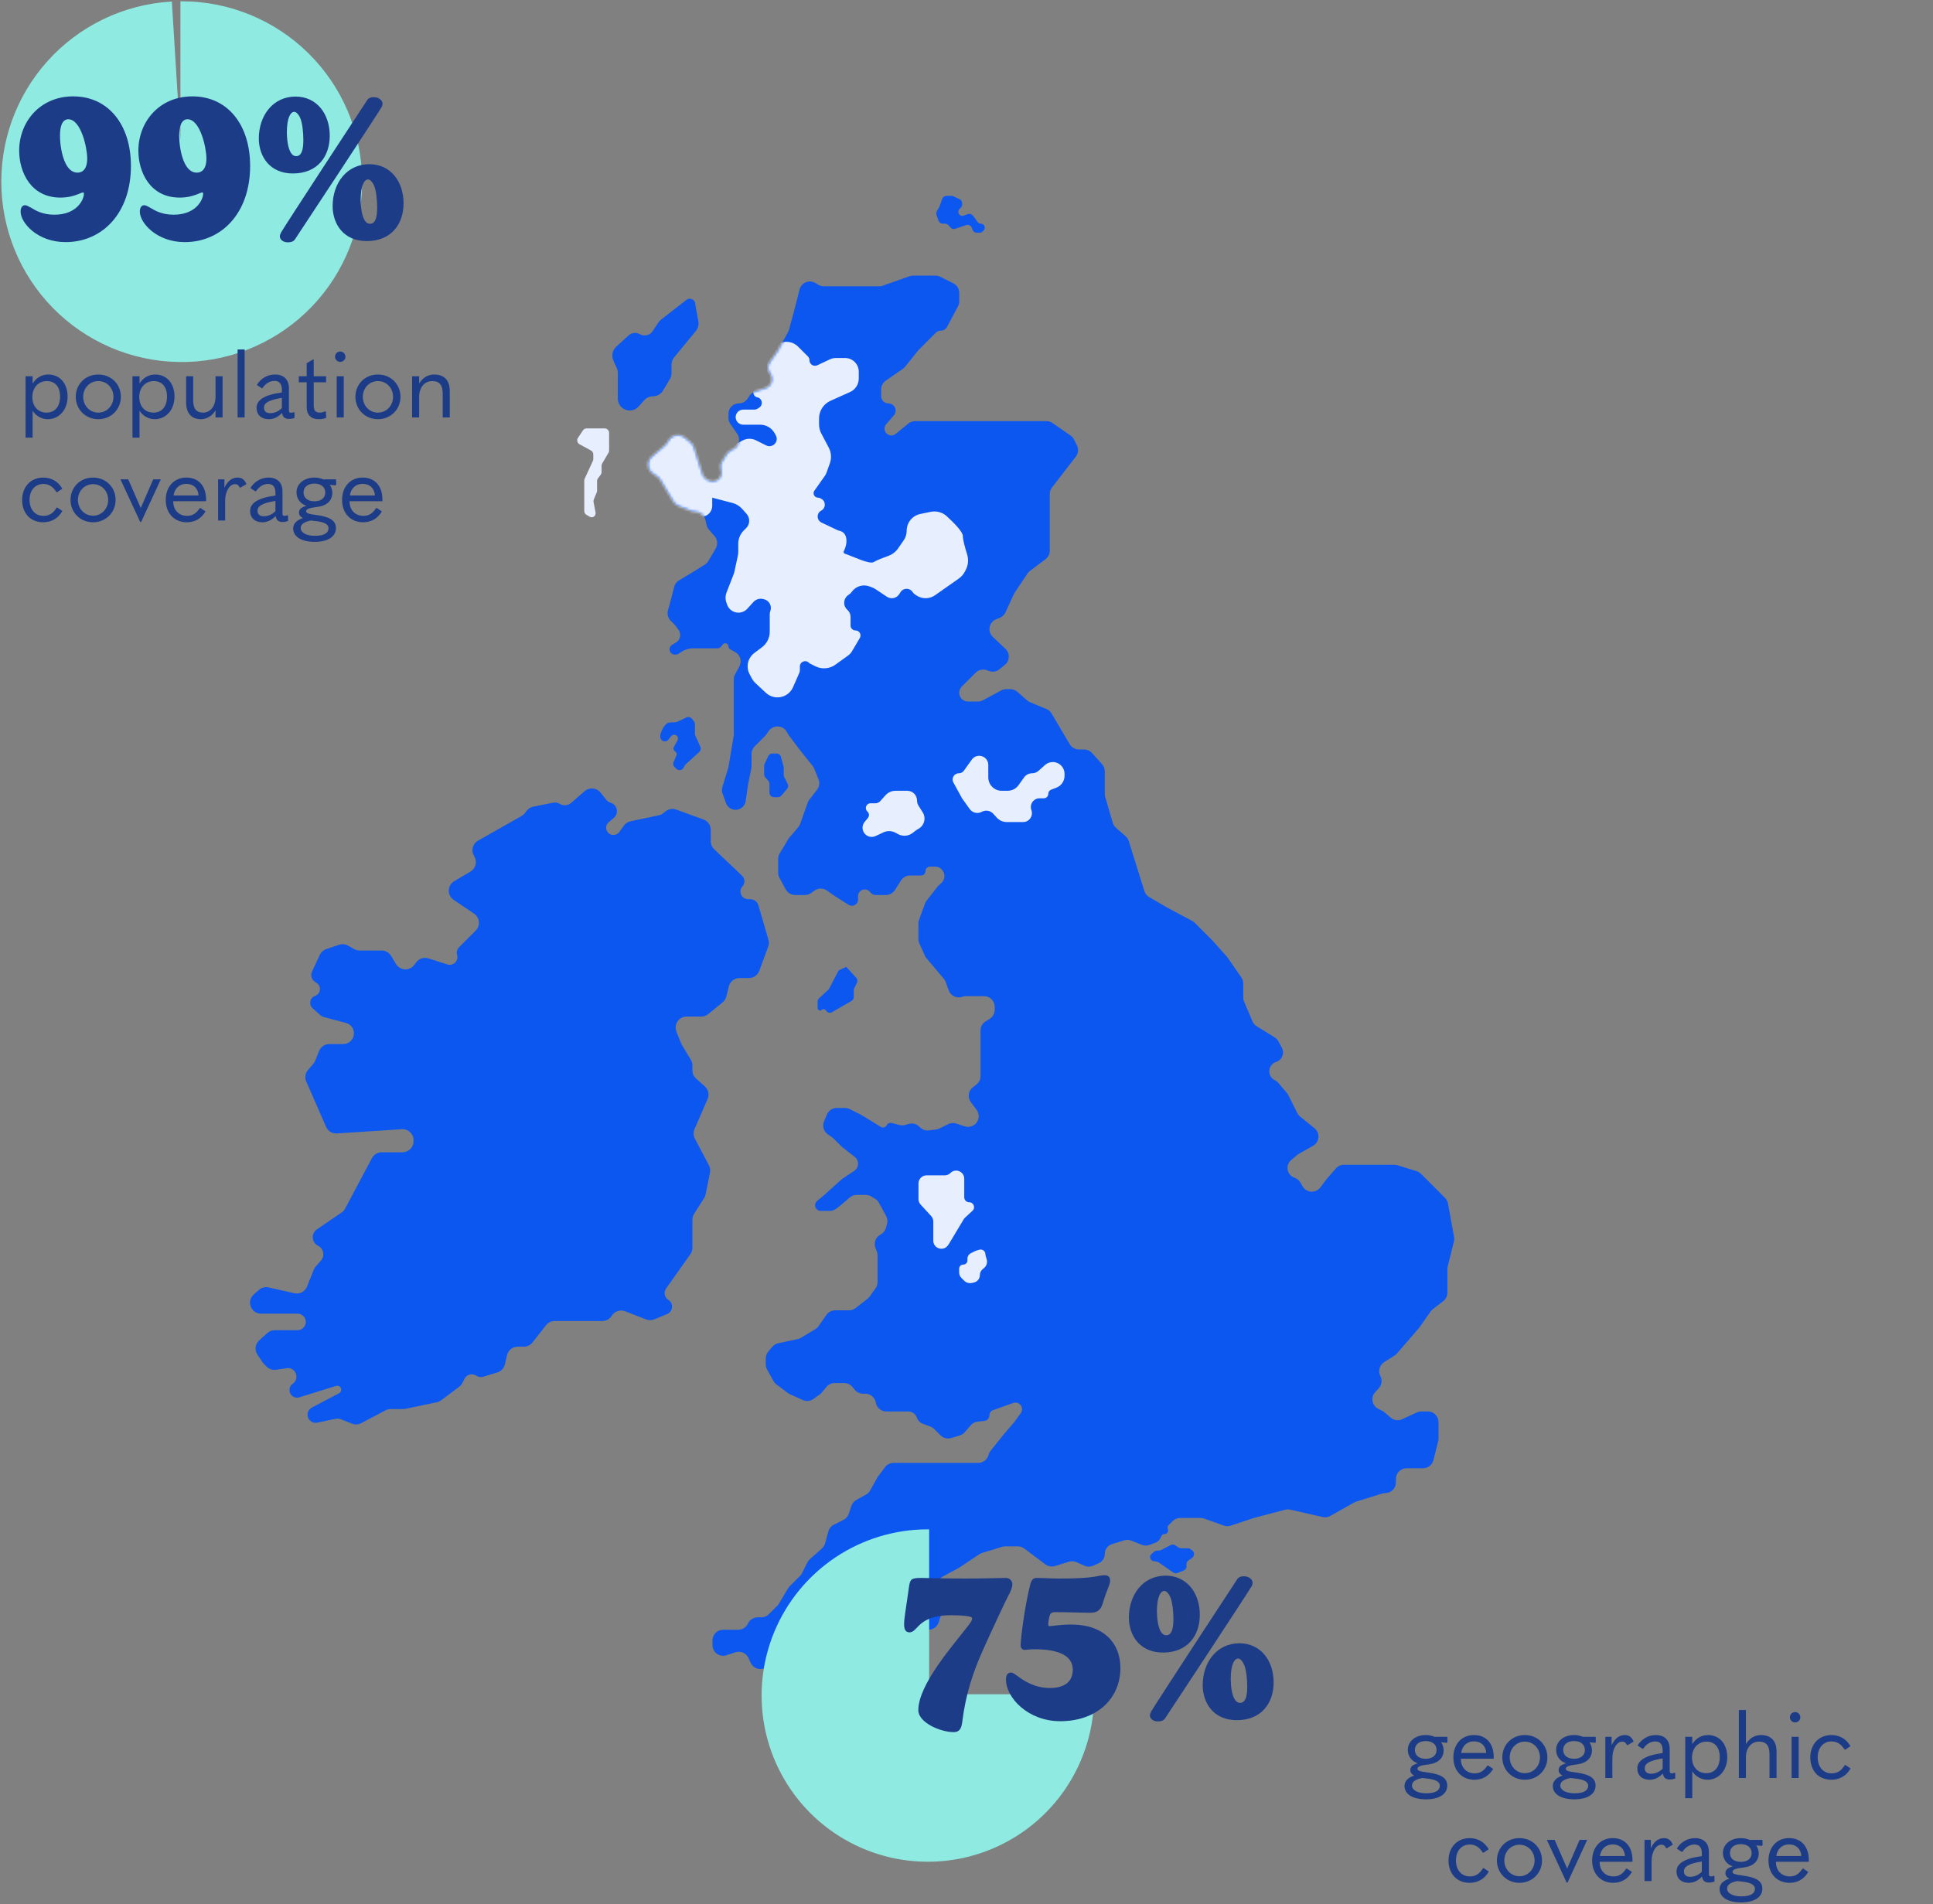 <svg xmlns="http://www.w3.org/2000/svg" fill="none" viewBox="0 0 750 739" height="739" width="750">
<rect x="0" y="0" width="750" height="739" fill="#808080" stroke="none"/>
<g clip-path="url(#clip0_3779_7778)">
<path fill="#0B57EF" d="M381.434 89.681L381.725 89.332C382.56 88.329 381.847 86.807 380.542 86.807C380.039 86.807 379.569 86.562 379.28 86.15L377.784 84.012C377.725 83.928 377.659 83.85 377.587 83.778L377.317 83.507C376.835 83.025 376.118 82.867 375.478 83.099L373.901 83.673C373.525 83.81 373.11 83.795 372.744 83.633C371.752 83.192 371.511 81.893 372.279 81.125L372.801 80.602C373.13 80.274 373.315 79.828 373.315 79.363V78.874C373.315 78.19 372.917 77.569 372.296 77.283L369.867 76.161C369.637 76.055 369.386 76 369.133 76H367.248C366.507 76 365.846 76.466 365.597 77.163L364.601 79.953C364.568 80.044 364.529 80.131 364.482 80.215L363.477 82.024C363.232 82.465 363.189 82.99 363.359 83.465L364.137 85.644C364.386 86.341 365.047 86.807 365.787 86.807H366.678C367.183 86.807 367.664 87.025 367.997 87.405L368.75 88.266C369.215 88.798 369.953 88.998 370.623 88.775L374.865 87.361C375.783 87.055 376.775 87.551 377.082 88.469L377.296 89.114C377.535 89.829 378.204 90.312 378.959 90.312H380.088C380.608 90.312 381.101 90.081 381.434 89.681Z"></path>
<path fill="#0B57EF" d="M300.295 309.37H301.826C302.337 309.37 302.823 309.147 303.156 308.758L305.379 306.165C305.838 305.629 305.932 304.871 305.616 304.24L304.277 301.562C304.155 301.319 304.092 301.05 304.092 300.778V297.926C304.092 297.767 304.071 297.61 304.028 297.457L302.988 293.713C302.777 292.955 302.087 292.43 301.3 292.43H299.659C298.978 292.43 298.359 292.824 298.071 293.441L296.662 296.459C296.554 296.691 296.498 296.944 296.498 297.2V300.534C296.498 300.958 296.652 301.368 296.932 301.688L298.109 303.033C298.389 303.353 298.543 303.763 298.543 304.187V307.618C298.543 308.586 299.327 309.37 300.295 309.37Z"></path>
<path fill="#0B57EF" d="M317.236 388.7V391.198C317.236 392.043 318.258 392.466 318.856 391.869C319.244 391.481 319.879 391.502 320.241 391.915L320.73 392.473C321.246 393.063 322.107 393.206 322.786 392.815L330.378 388.444C330.921 388.131 331.256 387.552 331.256 386.925V384.263C331.256 383.991 331.319 383.723 331.441 383.48L332.47 381.422C332.794 380.773 332.685 379.991 332.196 379.456L328.335 375.233L325.969 376.298C325.61 376.46 325.316 376.738 325.134 377.088L321.756 383.582C321.664 383.759 321.543 383.919 321.397 384.055L317.793 387.419C317.438 387.75 317.236 388.214 317.236 388.7Z"></path>
<path fill="#0B57EF" d="M276.44 638.446V636.603C276.44 634.321 278.29 632.47 280.573 632.47H284.705H286.439C287.922 632.47 289.292 631.676 290.027 630.388L290.403 629.731C291.139 628.444 292.508 627.649 293.991 627.649H295.391C296.487 627.649 297.538 627.214 298.313 626.439L301.564 623.188C301.803 622.949 302.012 622.682 302.185 622.392L305.794 616.377C305.968 616.087 306.177 615.82 306.416 615.581L310.403 611.594C310.717 611.28 310.979 610.917 311.177 610.52L313.276 606.321C313.512 605.851 313.834 605.43 314.227 605.081L318.913 600.916C319.512 600.383 319.943 599.688 320.154 598.914L321.411 594.306C321.72 593.172 322.498 592.223 323.55 591.697L327.254 589.845C328.234 589.355 328.979 588.496 329.326 587.456L330.343 584.406C330.67 583.425 331.352 582.602 332.256 582.1L336.017 580.011C336.692 579.636 337.248 579.08 337.623 578.405L340.493 573.239L343.386 569.382C344.166 568.341 345.391 567.729 346.692 567.729H354.957H361.844H372.175H379.528C381.307 567.729 382.886 566.59 383.448 564.903L383.651 564.295C383.805 563.833 384.04 563.401 384.344 563.021L389.394 556.709L393.526 551.888L396.058 548.406C397.298 546.702 396.08 544.311 393.973 544.311C393.677 544.311 393.384 544.362 393.106 544.462L385.313 547.245C384.456 547.551 383.884 548.362 383.884 549.272C383.884 550.369 383.059 551.291 381.969 551.412L379.306 551.708C378.264 551.823 377.306 552.33 376.624 553.125L374.342 555.788C373.827 556.389 373.15 556.83 372.392 557.057L369.03 558.066C367.574 558.503 365.995 558.105 364.92 557.03L362.477 554.587C362.06 554.17 361.558 553.847 361.006 553.64L357.959 552.497C356.931 552.111 356.133 551.283 355.786 550.242C355.291 548.757 353.901 547.755 352.336 547.755H346.692H343.881C341.911 547.755 340.215 546.365 339.829 544.433L339.78 544.19C339.394 542.258 337.698 540.868 335.728 540.868H334.853C333.626 540.868 332.463 540.323 331.678 539.381L330.713 538.222C329.927 537.28 328.764 536.735 327.538 536.735H323.833C322.606 536.735 321.443 537.28 320.658 538.222L318.794 540.459C318.568 540.731 318.308 540.972 318.021 541.177L315.573 542.925C314.372 543.783 312.805 543.935 311.461 543.325L306.466 541.054C306.194 540.93 305.936 540.777 305.696 540.598L301.251 537.264C300.786 536.915 300.4 536.473 300.118 535.965L297.623 531.473C297.282 530.859 297.103 530.168 297.103 529.466V527.212C297.103 526.245 297.441 525.309 298.06 524.566L299.633 522.679C300.225 521.969 301.038 521.478 301.942 521.284L309.517 519.661C309.962 519.565 310.388 519.397 310.777 519.163L316.321 515.837C316.819 515.539 317.248 515.139 317.581 514.663L320.663 510.26C321.437 509.155 322.7 508.497 324.049 508.497H329.433C330.352 508.497 331.245 508.191 331.97 507.626L336.574 504.046C336.889 503.8 337.168 503.511 337.4 503.186L339.724 499.932C340.224 499.231 340.493 498.392 340.493 497.53V491.967V487.207C340.493 486.711 340.404 486.22 340.23 485.756L339.662 484.241C338.95 482.342 339.721 480.208 341.481 479.202L341.787 479.027C342.724 478.492 343.414 477.612 343.711 476.574L344.161 474.999C344.459 473.956 344.335 472.837 343.815 471.885L341.031 466.781C340.679 466.135 340.161 465.595 339.53 465.217L338.031 464.318C337.389 463.932 336.654 463.729 335.905 463.729H332.38C331.393 463.729 330.439 464.082 329.69 464.724L326.03 467.861L324.377 469.101C323.661 469.637 322.791 469.927 321.897 469.927H318.426C317.599 469.927 316.842 469.46 316.472 468.72C316.019 467.813 316.249 466.714 317.028 466.065L319.831 463.729L326.496 457.731C326.644 457.597 326.802 457.474 326.968 457.364L331.42 454.396C332.355 453.772 332.917 452.722 332.917 451.598C332.917 450.561 332.438 449.581 331.619 448.944L326.718 445.133L323.517 441.931C323.356 441.77 323.182 441.622 322.996 441.49L321.132 440.159C319.565 439.039 318.979 436.985 319.72 435.207L320.838 432.523C321.479 430.983 322.984 429.98 324.652 429.98H327.809C328.451 429.98 329.083 430.13 329.657 430.417L334.295 432.735L341.736 437.315C342.549 437.815 343.616 437.511 344.042 436.657C344.383 435.975 345.152 435.622 345.891 435.807L349.062 436.599C349.765 436.775 350.503 436.763 351.2 436.564L352.619 436.158C354.062 435.746 355.615 436.148 356.676 437.21L356.971 437.505C357.873 438.407 359.141 438.841 360.406 438.683L363.208 438.333C363.673 438.275 364.125 438.138 364.544 437.929L367.889 436.256C368.87 435.766 370.005 435.685 371.044 436.032L374.285 437.112C376.236 437.762 378.374 436.867 379.294 435.028C379.994 433.628 379.847 431.944 378.908 430.692L376.678 427.719C375.326 425.916 375.668 423.361 377.447 421.977L378.845 420.89C379.852 420.107 380.44 418.903 380.44 417.628V410.696V403.119V399.9C380.44 398.475 381.174 397.151 382.383 396.396L384.008 395.38C385.216 394.625 385.95 393.3 385.95 391.875V390.722C385.95 388.44 384.1 386.59 381.818 386.59H374.82C374.436 386.59 374.054 386.643 373.685 386.749L373.123 386.909C371.037 387.505 368.846 386.387 368.104 384.348L366.918 381.085C366.751 380.626 366.504 380.2 366.189 379.827L359.471 371.888C359.218 371.589 359.009 371.255 358.849 370.897L356.691 366.04C356.456 365.512 356.334 364.94 356.334 364.362V358.39C356.334 357.909 356.419 357.431 356.583 356.978L358.867 350.698C359.014 350.293 359.224 349.913 359.489 349.573L363.697 344.162C363.839 343.979 363.996 343.809 364.167 343.653L365.23 342.678C367.694 340.419 366.096 336.311 362.754 336.311H360.811C359.86 336.311 359.089 337.082 359.089 338.033C359.089 338.984 358.318 339.755 357.367 339.755H353.093C351.68 339.755 350.365 340.477 349.607 341.669L347.221 345.417C346.463 346.609 345.148 347.331 343.735 347.331H339.758C338.922 347.331 338.136 346.931 337.644 346.255C336.156 344.208 332.917 345.261 332.917 347.792V349.091C332.917 349.728 332.664 350.339 332.214 350.79C331.417 351.586 330.175 351.722 329.225 351.118L323.275 347.331L320.855 345.603C319.419 344.577 317.488 344.577 316.052 345.603L314.71 346.562C314.009 347.062 313.169 347.331 312.308 347.331H308.509C306.997 347.331 305.606 346.505 304.881 345.178L302.428 340.68C302.097 340.073 301.924 339.393 301.924 338.701V333.324C301.924 332.575 302.127 331.84 302.513 331.197L305.877 325.59C305.996 325.392 306.132 325.203 306.283 325.027L309.691 321.05C310.02 320.667 310.276 320.227 310.446 319.751L313.409 311.452C313.557 311.039 313.77 310.651 314.039 310.305L316.998 306.5C317.9 305.342 318.118 303.792 317.573 302.429L315.926 298.311C315.775 297.934 315.57 297.581 315.316 297.264L310.189 290.854L306.056 285.345L305.2 283.918C303.661 281.352 299.988 281.223 298.271 283.675L297.31 285.048C297.172 285.245 297.017 285.43 296.847 285.6L292.803 289.644C292.028 290.419 291.593 291.47 291.593 292.566V297.333C291.593 297.605 291.566 297.876 291.512 298.143L290.215 304.629L289.323 310.877C289.044 312.825 287.376 314.272 285.408 314.272C283.746 314.272 282.261 313.232 281.693 311.669L280.358 307.998C280.05 307.153 280.027 306.23 280.292 305.371L282.639 297.742L284.649 285.682C284.686 285.457 284.705 285.23 284.705 285.003V278.457V272.258V263.67C284.705 262.978 284.879 262.298 285.21 261.691L286.874 258.64C287.961 256.647 287.237 254.151 285.253 253.049L283.273 251.949C282.882 251.731 282.639 251.318 282.639 250.87C282.639 249.717 281.197 249.195 280.458 250.081L279.695 250.997C279.378 251.377 278.911 251.596 278.417 251.596H268.864C266.765 251.596 264.925 252.522 263.627 253.491C262.657 254.215 261.228 254.291 260.372 253.435C259.438 252.501 259.63 250.938 260.763 250.258L262.265 249.357C263.965 248.337 264.434 246.083 263.281 244.469L262.176 242.921C262.043 242.736 261.896 242.562 261.735 242.401L260.229 240.895C259.18 239.846 258.774 238.316 259.164 236.885L260.599 231.623L261.562 227.773C261.827 226.71 262.505 225.796 263.445 225.232L268.864 221.98L273.509 219.077C274.077 218.722 274.551 218.234 274.888 217.655L277.698 212.839C278.592 211.305 278.407 209.371 277.238 208.035L275.069 205.556C274.613 205.035 274.295 204.407 274.145 203.731L273.716 201.799C273.296 199.908 271.601 198.563 269.664 198.563C269.138 198.563 268.613 198.463 268.125 198.268L263.269 196.325C262.431 195.99 261.725 195.389 261.26 194.614L256.231 186.232C255.932 185.734 255.532 185.305 255.057 184.972L253.256 183.711C251.044 182.163 250.886 178.945 252.936 177.188L258.053 172.802C258.371 172.53 258.646 172.21 258.868 171.855L259.516 170.818C260.826 168.722 263.672 168.237 265.602 169.781L267.883 171.606C268.523 172.118 268.996 172.808 269.242 173.589L272.524 183.982C272.826 184.938 273.503 185.73 274.399 186.178L274.972 186.465C277.748 187.853 280.8 185.149 279.756 182.226C279.402 181.234 279.521 180.135 280.079 179.242L281.969 176.218C282.406 175.519 283.041 174.967 283.795 174.632L284.278 174.417C286.646 173.365 287.472 170.419 285.998 168.289L283.374 164.499C282.895 163.808 282.639 162.987 282.639 162.146V160.588C282.639 158.358 284.447 156.55 286.677 156.55C288.027 156.55 289.287 155.875 290.036 154.752L290.806 153.597C291.316 152.833 292.066 152.26 292.938 151.969L297.03 150.605C299.419 149.809 300.303 146.889 298.757 144.902C297.773 143.637 297.729 141.88 298.648 140.568L301.924 135.888L305.819 128.747C305.977 128.458 306.099 128.151 306.184 127.833L308.811 117.98L310.213 112.371C310.886 109.679 313.969 108.402 316.349 109.83L317.472 110.504C318.114 110.889 318.849 111.093 319.598 111.093H329.473H341.163C341.631 111.093 342.096 111.013 342.538 110.857L352.912 107.196C353.354 107.04 353.819 106.96 354.287 106.96H362.935C363.576 106.96 364.209 107.11 364.783 107.397L369.891 109.951C371.291 110.651 372.175 112.082 372.175 113.647V116.947C372.175 117.626 372.008 118.293 371.689 118.892L367.432 126.873C366.96 127.759 366.039 128.311 365.036 128.311C364.315 128.311 363.624 128.598 363.115 129.107L356.334 135.888L351.202 142.303C350.952 142.616 350.657 142.891 350.327 143.119L343.651 147.741C342.536 148.513 341.871 149.783 341.871 151.139V153.743C341.871 155.293 343.127 156.55 344.678 156.55C347.083 156.55 348.374 159.377 346.799 161.195L343.84 164.609C342.795 165.815 343.045 167.664 344.372 168.549C345.341 169.195 346.619 169.132 347.52 168.395L352.438 164.371C353.176 163.767 354.101 163.437 355.055 163.437H366.665H380.44H389.394H399.036H406.01C406.851 163.437 407.671 163.694 408.363 164.172L415.384 169.033C415.955 169.429 416.418 169.962 416.728 170.583L417.849 172.825C418.559 174.244 418.393 175.944 417.423 177.199L408.164 189.182C407.605 189.906 407.301 190.794 407.301 191.709V195.808V202.696V213.715C407.301 215.016 406.689 216.241 405.648 217.021L399.603 221.556C399.228 221.837 398.904 222.179 398.644 222.569L393.705 229.977C393.586 230.156 393.481 230.343 393.391 230.538L390.097 237.676C389.646 238.652 388.832 239.415 387.828 239.801L386.555 240.291C383.718 241.382 382.99 245.058 385.196 247.148L390.12 251.813C391.927 253.525 391.822 256.435 389.895 258.011L387.791 259.732C386.651 260.665 385.102 260.92 383.723 260.403L382.932 260.107C381.414 259.538 379.705 259.908 378.559 261.054L373.174 266.439C372.535 267.078 372.175 267.945 372.175 268.849C372.175 270.732 373.702 272.258 375.585 272.258H379.398C380.082 272.258 380.755 272.089 381.358 271.765L388.477 267.931C389.079 267.607 389.752 267.437 390.436 267.437H391.974C392.975 267.437 393.942 267.801 394.695 268.46L398.528 271.814C398.865 272.108 399.247 272.346 399.66 272.518L406.032 275.173C406.856 275.517 407.547 276.117 408.001 276.886L415.055 288.824C415.799 290.083 417.152 290.854 418.613 290.854H420.613C421.785 290.854 422.901 291.352 423.685 292.222L427.591 296.563C428.274 297.322 428.652 298.307 428.652 299.328V308.167C428.652 308.561 428.709 308.954 428.82 309.333L431.757 319.318C431.978 320.071 432.41 320.745 433 321.262L436.73 324.525C437.303 325.026 437.726 325.676 437.953 326.403L441.05 336.311L444.015 345.802C444.323 346.786 444.987 347.619 445.877 348.139L452.758 352.153L462.547 357.373C462.906 357.565 463.236 357.809 463.524 358.097L470.665 365.239L476.175 371.437L481.639 379.33C482.118 380.021 482.374 380.841 482.374 381.682V387.119C482.374 387.679 482.488 388.232 482.708 388.747L485.99 396.405C486.326 397.189 486.896 397.849 487.623 398.296L494.524 402.543C495.138 402.921 495.642 403.452 495.986 404.084L497.363 406.608C498.518 408.726 497.453 411.371 495.153 412.098C491.922 413.118 491.507 417.52 494.49 419.127L494.807 419.297C495.239 419.53 495.624 419.84 495.943 420.213L499.262 424.084C499.481 424.341 499.669 424.623 499.82 424.925L503.327 431.938C503.589 432.464 503.961 432.927 504.417 433.297L510.03 437.858C512.293 439.697 511.992 443.238 509.45 444.667L504.054 447.702C503.835 447.826 503.628 447.969 503.435 448.13L500.991 450.166C498.577 452.177 499.309 456.058 502.291 457.052C503.215 457.36 503.996 457.994 504.487 458.836L505.408 460.415C506.898 462.969 510.509 463.177 512.283 460.812L514.745 457.53L518.331 453.431C519.116 452.534 520.25 452.02 521.441 452.02H529.897H540.984C541.396 452.02 541.806 452.082 542.2 452.203L549.578 454.473C550.223 454.671 550.809 455.024 551.285 455.501L560.667 464.882C561.261 465.476 561.66 466.238 561.81 467.065L564.175 480.07C564.28 480.648 564.261 481.242 564.118 481.812L561.703 491.474C561.621 491.801 561.579 492.138 561.579 492.476V501.655C561.579 502.93 560.991 504.134 559.984 504.917L555.872 508.115C555.546 508.368 555.26 508.669 555.024 509.007L550.56 515.384L542.001 525.259C541.739 525.562 541.434 525.825 541.097 526.039L537.033 528.625C535.307 529.724 534.645 531.92 535.476 533.79L535.69 534.272C536.355 535.769 536.073 537.518 534.971 538.73L533.567 540.275C531.725 542.301 532.327 545.526 534.776 546.751L536.33 547.528C536.632 547.679 536.914 547.866 537.171 548.086L539.592 550.162C540.819 551.213 542.546 551.453 544.014 550.776L549.735 548.136C550.278 547.885 550.869 547.755 551.467 547.755H554.003C556.286 547.755 558.136 549.605 558.136 551.888V558.266C558.136 558.604 558.094 558.941 558.012 559.269L556.163 566.665C555.703 568.504 554.05 569.795 552.154 569.795H545.738C543.456 569.795 541.606 571.645 541.606 573.927V575.305C541.606 577.587 539.756 579.437 537.473 579.437H537.415C536.997 579.437 536.582 579.501 536.183 579.625L526.18 582.751C525.904 582.838 525.638 582.952 525.386 583.094L516.133 588.299C515.24 588.801 514.191 588.954 513.192 588.727L500.58 585.861C499.932 585.713 499.257 585.724 498.613 585.894L486.507 589.08L477.529 592.072C476.652 592.365 475.702 592.354 474.832 592.044L467.207 589.32C466.761 589.161 466.291 589.08 465.817 589.08H457.914C456.818 589.08 455.767 589.515 454.992 590.29L453.419 591.863C453.019 592.262 452.904 592.87 453.122 593.391C453.503 594.298 452.843 595.314 451.859 595.314C451.338 595.314 450.861 595.609 450.628 596.075L450.118 597.095C449.752 597.827 449.12 598.393 448.352 598.676L445.984 599.55C445.024 599.904 443.968 599.889 443.018 599.51L438.961 597.887C438.084 597.536 437.114 597.496 436.211 597.774L431.454 599.238C429.788 599.75 428.652 601.288 428.652 603.031C428.652 604.599 427.729 606.02 426.296 606.657L424.132 607.619C423.063 608.093 421.844 608.093 420.775 607.619L417.669 606.238C416.757 605.833 415.729 605.771 414.776 606.065L409.313 607.746C408.049 608.134 406.675 607.895 405.618 607.102L397.383 600.926C396.668 600.39 395.798 600.1 394.904 600.1H390.015C389.603 600.1 389.194 600.161 388.8 600.282L381.016 602.677C380.634 602.795 380.271 602.967 379.939 603.189L372.175 608.364L365.801 611.797C364.256 612.629 363.405 614.346 363.679 616.08L365.131 625.276C365.234 625.93 365.179 626.6 364.969 627.228L364.164 629.645C363.601 631.332 362.022 632.47 360.243 632.47H356.074C355.342 632.47 354.624 632.276 353.992 631.908L347.154 627.919C346.847 627.74 346.565 627.522 346.314 627.271L341.708 622.665C340.229 621.186 337.878 621.046 336.233 622.338L330.597 626.766C329.869 627.338 328.97 627.649 328.044 627.649H320.346C319.56 627.649 318.79 627.873 318.127 628.295L305.904 636.074C304.712 636.832 303.99 638.147 303.99 639.56V641.476C303.99 643.118 303.018 644.604 301.514 645.262L296.681 647.377C294.62 648.279 292.216 647.365 291.273 645.322L290.388 643.405C289.505 641.493 287.326 640.55 285.329 641.216L281.88 642.366C279.204 643.258 276.44 641.266 276.44 638.446Z"></path>
<mask height="542" width="314" y="106" x="251" maskUnits="userSpaceOnUse" style="mask-type:alpha" id="mask0_3779_7778">
<path fill="#00CDAC" d="M276.44 638.446V636.603C276.44 634.321 278.29 632.47 280.573 632.47H284.705H286.439C287.922 632.47 289.292 631.676 290.027 630.388L290.403 629.731C291.139 628.444 292.508 627.649 293.991 627.649H295.391C296.487 627.649 297.538 627.214 298.313 626.439L301.564 623.188C301.803 622.949 302.012 622.682 302.185 622.392L305.794 616.377C305.968 616.087 306.177 615.82 306.416 615.581L310.403 611.594C310.717 611.28 310.979 610.917 311.177 610.52L313.276 606.321C313.512 605.851 313.834 605.43 314.227 605.081L318.913 600.916C319.512 600.383 319.943 599.688 320.154 598.914L321.411 594.306C321.72 593.172 322.498 592.223 323.55 591.697L327.254 589.845C328.234 589.355 328.979 588.496 329.326 587.456L330.343 584.406C330.67 583.425 331.352 582.602 332.256 582.1L336.017 580.011C336.692 579.636 337.248 579.08 337.623 578.405L340.493 573.239L343.386 569.382C344.166 568.341 345.391 567.729 346.692 567.729H354.957H361.844H372.175H379.528C381.307 567.729 382.886 566.59 383.448 564.903L383.651 564.295C383.805 563.833 384.04 563.401 384.344 563.021L389.394 556.709L393.526 551.888L396.058 548.406C397.298 546.702 396.08 544.311 393.973 544.311C393.677 544.311 393.384 544.362 393.106 544.462L385.313 547.245C384.456 547.551 383.884 548.362 383.884 549.272C383.884 550.369 383.059 551.291 381.969 551.412L379.306 551.708C378.264 551.823 377.306 552.33 376.624 553.125L374.342 555.788C373.827 556.389 373.15 556.83 372.392 557.057L369.03 558.066C367.574 558.503 365.995 558.105 364.92 557.03L362.477 554.587C362.06 554.17 361.558 553.847 361.006 553.64L357.959 552.497C356.931 552.111 356.133 551.283 355.786 550.242C355.291 548.757 353.901 547.755 352.336 547.755H346.692H343.881C341.911 547.755 340.215 546.365 339.829 544.433L339.78 544.19C339.394 542.258 337.698 540.868 335.728 540.868H334.853C333.626 540.868 332.463 540.323 331.678 539.381L330.713 538.222C329.927 537.28 328.764 536.735 327.538 536.735H323.833C322.606 536.735 321.443 537.28 320.658 538.222L318.794 540.459C318.568 540.731 318.308 540.972 318.021 541.177L315.573 542.925C314.372 543.783 312.805 543.935 311.461 543.325L306.466 541.054C306.194 540.93 305.936 540.777 305.696 540.598L301.251 537.264C300.786 536.915 300.4 536.473 300.118 535.965L297.623 531.473C297.282 530.859 297.103 530.168 297.103 529.466V527.212C297.103 526.245 297.441 525.309 298.06 524.566L299.633 522.679C300.225 521.969 301.038 521.478 301.942 521.284L309.517 519.661C309.962 519.565 310.388 519.397 310.777 519.163L316.321 515.837C316.819 515.539 317.248 515.139 317.581 514.663L320.663 510.26C321.437 509.155 322.7 508.497 324.049 508.497H329.433C330.352 508.497 331.245 508.191 331.97 507.626L336.574 504.046C336.889 503.8 337.168 503.511 337.4 503.186L339.724 499.932C340.224 499.231 340.493 498.392 340.493 497.53V491.967V487.207C340.493 486.711 340.404 486.22 340.23 485.756L339.662 484.241C338.95 482.342 339.721 480.208 341.481 479.202L341.787 479.027C342.724 478.492 343.414 477.612 343.711 476.574L344.161 474.999C344.459 473.956 344.335 472.837 343.815 471.885L341.031 466.781C340.679 466.135 340.161 465.595 339.53 465.217L338.031 464.318C337.389 463.932 336.654 463.729 335.905 463.729H332.38C331.393 463.729 330.439 464.082 329.69 464.724L326.03 467.861L324.377 469.101C323.661 469.637 322.791 469.927 321.897 469.927H318.426C317.599 469.927 316.842 469.46 316.472 468.72C316.019 467.813 316.249 466.714 317.028 466.065L319.831 463.729L326.496 457.731C326.644 457.597 326.802 457.474 326.968 457.364L331.42 454.396C332.355 453.772 332.917 452.722 332.917 451.598C332.917 450.561 332.438 449.581 331.619 448.944L326.718 445.133L323.517 441.931C323.356 441.77 323.182 441.622 322.996 441.49L321.132 440.159C319.565 439.039 318.979 436.985 319.72 435.207L320.838 432.523C321.479 430.983 322.984 429.98 324.652 429.98H327.809C328.451 429.98 329.083 430.13 329.657 430.417L334.295 432.735L341.736 437.315C342.549 437.815 343.616 437.511 344.042 436.657C344.383 435.975 345.152 435.622 345.891 435.807L349.062 436.599C349.765 436.775 350.503 436.763 351.2 436.564L352.619 436.158C354.062 435.746 355.615 436.148 356.676 437.21L356.971 437.505C357.873 438.407 359.141 438.841 360.406 438.683L363.208 438.333C363.673 438.275 364.125 438.138 364.544 437.929L367.889 436.256C368.87 435.766 370.005 435.685 371.044 436.032L374.285 437.112C376.236 437.762 378.374 436.867 379.294 435.028C379.994 433.628 379.847 431.944 378.908 430.692L376.678 427.719C375.326 425.916 375.668 423.361 377.447 421.977L378.845 420.89C379.852 420.107 380.44 418.903 380.44 417.628V410.696V403.119V399.9C380.44 398.475 381.174 397.151 382.383 396.396L384.008 395.38C385.216 394.625 385.95 393.3 385.95 391.875V390.722C385.95 388.44 384.1 386.59 381.818 386.59H374.82C374.436 386.59 374.054 386.643 373.685 386.749L373.123 386.909C371.037 387.505 368.846 386.387 368.104 384.348L366.918 381.085C366.751 380.626 366.504 380.2 366.189 379.827L359.471 371.888C359.218 371.589 359.009 371.255 358.849 370.897L356.691 366.04C356.456 365.512 356.334 364.94 356.334 364.362V358.39C356.334 357.909 356.419 357.431 356.583 356.978L358.867 350.698C359.014 350.293 359.224 349.913 359.489 349.573L363.697 344.162C363.839 343.979 363.996 343.809 364.167 343.653L365.23 342.678C367.694 340.419 366.096 336.311 362.754 336.311H360.811C359.86 336.311 359.089 337.082 359.089 338.033C359.089 338.984 358.318 339.755 357.367 339.755H353.093C351.68 339.755 350.365 340.477 349.607 341.669L347.221 345.417C346.463 346.609 345.148 347.331 343.735 347.331H339.758C338.922 347.331 338.136 346.931 337.644 346.255C336.156 344.208 332.917 345.261 332.917 347.792V349.091C332.917 349.728 332.664 350.339 332.214 350.79C331.417 351.586 330.175 351.722 329.225 351.118L323.275 347.331L320.855 345.603C319.419 344.577 317.488 344.577 316.052 345.603L314.71 346.562C314.009 347.062 313.169 347.331 312.308 347.331H308.509C306.997 347.331 305.606 346.505 304.881 345.178L302.428 340.68C302.097 340.073 301.924 339.393 301.924 338.701V333.324C301.924 332.575 302.127 331.84 302.513 331.197L305.877 325.59C305.996 325.392 306.132 325.203 306.283 325.027L309.691 321.05C310.02 320.667 310.276 320.227 310.446 319.751L313.409 311.452C313.557 311.039 313.77 310.651 314.039 310.305L316.998 306.5C317.9 305.342 318.118 303.792 317.573 302.429L315.926 298.311C315.775 297.934 315.57 297.581 315.316 297.264L310.189 290.854L306.056 285.345L305.2 283.918C303.661 281.352 299.988 281.223 298.271 283.675L297.31 285.048C297.172 285.245 297.017 285.43 296.847 285.6L292.803 289.644C292.028 290.419 291.593 291.47 291.593 292.566V297.333C291.593 297.605 291.566 297.876 291.512 298.143L290.215 304.629L289.323 310.877C289.044 312.825 287.376 314.272 285.408 314.272C283.746 314.272 282.261 313.232 281.693 311.669L280.358 307.998C280.05 307.153 280.027 306.23 280.292 305.371L282.639 297.742L284.649 285.682C284.686 285.457 284.705 285.23 284.705 285.003V278.457V272.258V263.67C284.705 262.978 284.879 262.298 285.21 261.691L286.874 258.64C287.961 256.647 287.237 254.151 285.253 253.049L283.273 251.949C282.882 251.731 282.639 251.318 282.639 250.87C282.639 249.717 281.197 249.195 280.458 250.081L279.695 250.997C279.378 251.377 278.911 251.596 278.417 251.596H268.864C266.765 251.596 264.925 252.522 263.627 253.491C262.657 254.215 261.228 254.291 260.372 253.435C259.438 252.501 259.63 250.938 260.763 250.258L262.265 249.357C263.965 248.337 264.434 246.083 263.281 244.469L262.176 242.921C262.043 242.736 261.896 242.562 261.735 242.401L260.229 240.895C259.18 239.846 258.774 238.316 259.164 236.885L260.599 231.623L261.562 227.773C261.827 226.71 262.505 225.796 263.445 225.232L268.864 221.98L273.509 219.077C274.077 218.722 274.551 218.234 274.888 217.655L277.698 212.839C278.592 211.305 278.407 209.371 277.238 208.035L275.069 205.556C274.613 205.035 274.295 204.407 274.145 203.731L273.716 201.799C273.296 199.908 271.601 198.563 269.664 198.563C269.138 198.563 268.613 198.463 268.125 198.268L263.269 196.325C262.431 195.99 261.725 195.389 261.26 194.614L256.231 186.232C255.932 185.734 255.532 185.305 255.057 184.972L253.256 183.711C251.044 182.163 250.886 178.945 252.936 177.188L258.053 172.802C258.371 172.53 258.646 172.21 258.868 171.855L259.516 170.818C260.826 168.722 263.672 168.237 265.602 169.781L267.883 171.606C268.523 172.118 268.996 172.808 269.242 173.589L272.524 183.982C272.826 184.938 273.503 185.73 274.399 186.178L274.972 186.465C277.748 187.853 280.8 185.149 279.756 182.226C279.402 181.234 279.521 180.135 280.079 179.242L281.969 176.218C282.406 175.519 283.041 174.967 283.795 174.632L284.278 174.417C286.646 173.365 287.472 170.419 285.998 168.289L283.374 164.499C282.895 163.808 282.639 162.987 282.639 162.146V160.588C282.639 158.358 284.447 156.55 286.677 156.55C288.027 156.55 289.287 155.875 290.036 154.752L290.806 153.597C291.316 152.833 292.066 152.26 292.938 151.969L297.03 150.605C299.419 149.809 300.303 146.889 298.757 144.902C297.773 143.637 297.729 141.88 298.648 140.568L301.924 135.888L305.819 128.747C305.977 128.458 306.099 128.151 306.184 127.833L308.811 117.98L310.213 112.371C310.886 109.679 313.969 108.402 316.349 109.83L317.472 110.504C318.114 110.889 318.849 111.093 319.598 111.093H329.473H341.163C341.631 111.093 342.096 111.013 342.538 110.857L352.912 107.196C353.354 107.04 353.819 106.96 354.287 106.96H362.935C363.576 106.96 364.209 107.11 364.783 107.397L369.891 109.951C371.291 110.651 372.175 112.082 372.175 113.647V116.947C372.175 117.626 372.008 118.293 371.689 118.892L367.432 126.873C366.96 127.759 366.039 128.311 365.036 128.311C364.315 128.311 363.624 128.598 363.115 129.107L356.334 135.888L351.202 142.303C350.952 142.616 350.657 142.891 350.327 143.119L343.651 147.741C342.536 148.513 341.871 149.783 341.871 151.139V153.743C341.871 155.293 343.127 156.55 344.678 156.55C347.083 156.55 348.374 159.377 346.799 161.195L343.84 164.609C342.795 165.815 343.045 167.664 344.372 168.549C345.341 169.195 346.619 169.132 347.52 168.395L352.438 164.371C353.176 163.767 354.101 163.437 355.055 163.437H366.665H380.44H389.394H399.036H406.01C406.851 163.437 407.671 163.694 408.363 164.172L415.384 169.033C415.955 169.429 416.418 169.962 416.728 170.583L417.849 172.825C418.559 174.244 418.393 175.944 417.423 177.199L408.164 189.182C407.605 189.906 407.301 190.794 407.301 191.709V195.808V202.696V213.715C407.301 215.016 406.689 216.241 405.648 217.021L399.603 221.556C399.228 221.837 398.904 222.179 398.644 222.569L393.705 229.977C393.586 230.156 393.481 230.343 393.391 230.538L390.097 237.676C389.646 238.652 388.832 239.415 387.828 239.801L386.555 240.291C383.718 241.382 382.99 245.058 385.196 247.148L390.12 251.813C391.927 253.525 391.822 256.435 389.895 258.011L387.791 259.732C386.651 260.665 385.102 260.92 383.723 260.403L382.932 260.107C381.414 259.538 379.705 259.908 378.559 261.054L373.174 266.439C372.535 267.078 372.175 267.945 372.175 268.849C372.175 270.732 373.702 272.258 375.585 272.258H379.398C380.082 272.258 380.755 272.089 381.358 271.765L388.477 267.931C389.079 267.607 389.752 267.437 390.436 267.437H391.974C392.975 267.437 393.942 267.801 394.695 268.46L398.528 271.814C398.865 272.108 399.247 272.346 399.66 272.518L406.032 275.173C406.856 275.517 407.547 276.117 408.001 276.886L415.055 288.824C415.799 290.083 417.152 290.854 418.613 290.854H420.613C421.785 290.854 422.901 291.352 423.685 292.222L427.591 296.563C428.274 297.322 428.652 298.307 428.652 299.328V308.167C428.652 308.561 428.709 308.954 428.82 309.333L431.757 319.318C431.978 320.071 432.41 320.745 433 321.262L436.73 324.525C437.303 325.026 437.726 325.676 437.953 326.403L441.05 336.311L444.015 345.802C444.323 346.786 444.987 347.619 445.877 348.139L452.758 352.153L462.547 357.373C462.906 357.565 463.236 357.809 463.524 358.097L470.665 365.239L476.175 371.437L481.639 379.33C482.118 380.021 482.374 380.841 482.374 381.682V387.119C482.374 387.679 482.488 388.232 482.708 388.747L485.99 396.405C486.326 397.189 486.896 397.849 487.623 398.296L494.524 402.543C495.138 402.921 495.642 403.452 495.986 404.084L497.363 406.608C498.518 408.726 497.453 411.371 495.153 412.098C491.922 413.118 491.507 417.52 494.49 419.127L494.807 419.297C495.239 419.53 495.624 419.84 495.943 420.213L499.262 424.084C499.481 424.341 499.669 424.623 499.82 424.925L503.327 431.938C503.589 432.464 503.961 432.927 504.417 433.297L510.03 437.858C512.293 439.697 511.992 443.238 509.45 444.667L504.054 447.702C503.835 447.826 503.628 447.969 503.435 448.13L500.991 450.166C498.577 452.177 499.309 456.058 502.291 457.052C503.215 457.36 503.996 457.994 504.487 458.836L505.408 460.415C506.898 462.969 510.509 463.177 512.283 460.812L514.745 457.53L518.331 453.431C519.116 452.534 520.25 452.02 521.441 452.02H529.897H540.984C541.396 452.02 541.806 452.082 542.2 452.203L549.578 454.473C550.223 454.671 550.809 455.024 551.285 455.501L560.667 464.882C561.261 465.476 561.66 466.238 561.81 467.065L564.175 480.07C564.28 480.648 564.261 481.242 564.118 481.812L561.703 491.474C561.621 491.801 561.579 492.138 561.579 492.476V501.655C561.579 502.93 560.991 504.134 559.984 504.917L555.872 508.115C555.546 508.368 555.26 508.669 555.024 509.007L550.56 515.384L542.001 525.259C541.739 525.562 541.434 525.825 541.097 526.039L537.033 528.625C535.307 529.724 534.645 531.92 535.476 533.79L535.69 534.272C536.355 535.769 536.073 537.518 534.971 538.73L533.567 540.275C531.725 542.301 532.327 545.526 534.776 546.751L536.33 547.528C536.632 547.679 536.914 547.866 537.171 548.086L539.592 550.162C540.819 551.213 542.546 551.453 544.014 550.776L549.735 548.136C550.278 547.885 550.869 547.755 551.467 547.755H554.003C556.286 547.755 558.136 549.605 558.136 551.888V558.266C558.136 558.604 558.094 558.941 558.012 559.269L556.163 566.665C555.703 568.504 554.05 569.795 552.154 569.795H545.738C543.456 569.795 541.606 571.645 541.606 573.927V575.305C541.606 577.587 539.756 579.437 537.473 579.437H537.415C536.997 579.437 536.582 579.501 536.183 579.625L526.18 582.751C525.904 582.838 525.638 582.952 525.386 583.094L516.133 588.299C515.24 588.801 514.191 588.954 513.192 588.727L500.58 585.861C499.932 585.713 499.257 585.724 498.613 585.894L486.507 589.08L477.529 592.072C476.652 592.365 475.702 592.354 474.832 592.044L467.207 589.32C466.761 589.161 466.291 589.08 465.817 589.08H457.914C456.818 589.08 455.767 589.515 454.992 590.29L453.419 591.863C453.019 592.262 452.904 592.87 453.122 593.391C453.503 594.298 452.843 595.314 451.859 595.314C451.338 595.314 450.861 595.609 450.628 596.075L450.118 597.095C449.752 597.827 449.12 598.393 448.352 598.676L445.984 599.55C445.024 599.904 443.968 599.889 443.018 599.51L438.961 597.887C438.084 597.536 437.114 597.496 436.211 597.774L431.454 599.238C429.788 599.75 428.652 601.288 428.652 603.031C428.652 604.599 427.729 606.02 426.296 606.657L424.132 607.619C423.063 608.093 421.844 608.093 420.775 607.619L417.669 606.238C416.757 605.833 415.729 605.771 414.776 606.065L409.313 607.746C408.049 608.134 406.675 607.895 405.618 607.102L397.383 600.926C396.668 600.39 395.798 600.1 394.904 600.1H390.015C389.603 600.1 389.194 600.161 388.8 600.282L381.016 602.677C380.634 602.795 380.271 602.967 379.939 603.189L372.175 608.364L365.801 611.797C364.256 612.629 363.405 614.346 363.679 616.08L365.131 625.276C365.234 625.93 365.179 626.6 364.969 627.228L364.164 629.645C363.601 631.332 362.022 632.47 360.243 632.47H356.074C355.342 632.47 354.624 632.276 353.992 631.908L347.154 627.919C346.847 627.74 346.565 627.522 346.314 627.271L341.708 622.665C340.229 621.186 337.878 621.046 336.233 622.338L330.597 626.766C329.869 627.338 328.97 627.649 328.044 627.649H320.346C319.56 627.649 318.79 627.873 318.127 628.295L305.904 636.074C304.712 636.832 303.99 638.147 303.99 639.56V641.476C303.99 643.118 303.018 644.604 301.514 645.262L296.681 647.377C294.62 648.279 292.216 647.365 291.273 645.322L290.388 643.405C289.505 641.493 287.326 640.55 285.329 641.216L281.88 642.366C279.204 643.258 276.44 641.266 276.44 638.446Z"></path>
</mask>
<g mask="url(#mask0_3779_7778)">
<path fill="#E7EFFF" d="M276.346 193.129L284.245 195.208C285.678 195.585 286.967 196.376 287.951 197.483L289.679 199.427C290.332 200.162 290.692 201.111 290.692 202.094C290.692 203.158 290.27 204.179 289.517 204.931L288.567 205.881C287.206 207.242 286.442 209.088 286.442 211.012V214.117C286.442 214.647 286.386 215.175 286.275 215.693L284.974 221.764C284.89 222.156 284.775 222.54 284.63 222.913L281.916 229.891C281.408 231.197 281.392 232.642 281.871 233.959L282.141 234.701C282.809 236.538 284.555 237.761 286.51 237.761C287.82 237.761 289.069 237.209 289.951 236.239L292.342 233.608C293.289 232.567 294.733 232.13 296.099 232.471L296.466 232.563C298.486 233.068 299.615 235.219 298.884 237.169C298.738 237.561 298.662 237.975 298.662 238.393V244.668V245.16C298.662 247.527 297.548 249.755 295.655 251.174L292.653 253.426C292.409 253.609 292.178 253.809 291.962 254.025C289.947 256.04 289.492 259.139 290.843 261.648L291.7 263.239C292.088 263.96 292.592 264.613 293.19 265.171L297.144 268.862C299.039 270.63 301.794 271.126 304.186 270.129C305.756 269.475 307.013 268.24 307.695 266.682L310.131 261.113C310.277 260.78 310.352 260.421 310.352 260.058V258.63C310.352 256.811 312.551 255.9 313.837 257.186C313.992 257.341 314.171 257.47 314.367 257.569L316.375 258.572C318.878 259.824 321.869 259.581 324.138 257.943L329.101 254.358C329.701 253.925 330.205 253.372 330.58 252.733L333.611 247.582C334.369 246.293 333.439 244.668 331.944 244.668C330.877 244.668 330.011 243.803 330.011 242.735V239.408C330.011 238.36 329.563 237.363 328.78 236.667C326.984 235.071 327.183 232.208 329.182 230.875L329.453 230.695C329.822 230.448 330.147 230.141 330.414 229.786L330.609 229.525C332.147 227.474 334.846 226.671 337.255 227.547L338.228 227.901C338.77 228.098 339.286 228.359 339.765 228.678L344.13 231.588C345.715 232.645 347.858 232.197 348.888 230.595L349.411 229.782C350.519 228.057 353.046 228.073 354.133 229.812C354.343 230.148 354.623 230.436 354.953 230.656L355.596 231.085C357.789 232.547 360.655 232.511 362.81 230.994L372.03 224.506C373.048 223.79 373.871 222.833 374.428 221.72L374.802 220.971C375.719 219.138 375.835 217.015 375.219 215.06C374.411 212.496 373.58 209.462 373.58 208.007C373.58 206.42 370.224 202.958 367.27 200.273C365.584 198.74 363.25 198.182 361.018 198.646L357.057 199.472C353.992 200.11 351.796 202.811 351.796 205.942C351.796 207.286 351.386 208.599 350.62 209.704L348.44 212.854C347.514 214.191 346.178 215.185 344.647 215.736C342.483 216.514 339.943 217.502 339.044 218.102C337.45 219.164 331.074 215.977 327.886 214.914C327.28 214.712 327.182 214.326 327.432 213.828C328.961 210.792 328.982 206.671 325.656 205.971C325.372 205.911 325.097 205.818 324.835 205.694L318.74 202.791C316.811 201.872 316.753 199.148 318.641 198.148C320.509 197.16 320.478 194.473 318.587 193.528L318.153 193.31C317.914 193.191 317.652 193.129 317.385 193.129C315.993 193.129 315.179 191.559 315.982 190.422L320.025 184.694C320.305 184.297 320.53 183.865 320.693 183.408L321.993 179.767C322.701 177.785 322.546 175.598 321.566 173.737L318.655 168.206C318.087 167.127 317.79 165.925 317.79 164.705V162.398C317.79 159.436 319.53 156.75 322.233 155.538L329.805 152.144C331.87 151.218 333.199 149.166 333.199 146.903V144.247C333.199 141.312 330.82 138.933 327.886 138.933H324.344C323.527 138.933 322.72 139.114 321.981 139.461L317.117 141.751C315.7 142.417 314.071 141.384 314.071 139.818C314.071 139.252 313.846 138.708 313.445 138.308L309.648 134.51C307.823 132.686 305.078 132.142 302.695 133.135C301.134 133.786 299.895 135.031 299.253 136.596L297.515 140.832C297.055 141.951 297.101 143.215 297.64 144.299L298.055 145.133C299.134 147.304 297.759 149.893 295.356 150.213L293.957 150.4C293.001 150.527 292.286 151.343 292.286 152.308C292.286 153.191 292.887 153.961 293.744 154.175L293.935 154.223C295.761 154.679 296.186 157.082 294.628 158.137L294.039 158.536C293.626 158.816 293.138 158.965 292.64 158.965H288.357C286.743 158.965 285.435 160.274 285.435 161.888C285.435 163.502 286.743 164.81 288.357 164.81H294.92C297.264 164.81 299.424 166.081 300.563 168.13L301.019 168.951C301.252 169.371 301.375 169.845 301.375 170.326C301.375 172.43 299.161 173.798 297.279 172.857L293.29 170.863C291.693 170.064 289.81 170.077 288.224 170.898L284.044 173.061C283.52 173.332 283.04 173.68 282.62 174.094C279.633 177.035 274.616 175.996 273.043 172.11L271.642 168.65C271.091 167.288 270.152 166.118 268.943 165.283L266.668 163.714C264.062 161.916 260.61 161.943 258.033 163.781L249.247 170.049C248.062 170.894 247.147 172.066 246.615 173.421L244.837 177.952C244.245 179.458 244.156 181.115 244.581 182.676L246.617 190.144C247.138 192.056 248.394 193.685 250.11 194.677L262.383 201.764C264.501 202.987 267.125 202.926 269.183 201.604L269.738 201.248C270.429 200.804 271.234 200.568 272.056 200.568C274.425 200.568 276.346 198.647 276.346 196.277V193.129Z"></path>
</g>
<path fill="#0B57EF" d="M447.895 602.136C447.574 602.402 447.203 602.709 446.822 603.029C445.736 603.94 446.208 605.583 447.604 605.829L448.875 606.054C449.125 606.098 449.362 606.196 449.571 606.341L455.197 610.255C455.681 610.591 456.302 610.662 456.849 610.443L459.252 609.482C459.917 609.216 460.353 608.572 460.353 607.855V607.023C460.353 606.457 460.627 605.925 461.087 605.597L462.557 604.547C463.503 603.871 463.541 602.479 462.633 601.752L462.002 601.247C461.691 600.999 461.305 600.863 460.907 600.863H458.255C457.909 600.863 457.571 600.761 457.283 600.569L455.965 599.69C455.43 599.333 454.742 599.298 454.173 599.6L450.515 601.536C450.263 601.67 449.981 601.74 449.695 601.74H449.004C448.599 601.74 448.207 601.879 447.895 602.136Z"></path>
<path fill="#0B57EF" d="M262.782 280.122L266.309 278.435C267.053 278.079 267.943 278.289 268.449 278.94L269.258 279.98C269.497 280.287 269.627 280.666 269.627 281.056V284.751C269.627 284.999 269.68 285.245 269.781 285.471L271.734 289.809C272.045 290.501 271.876 291.315 271.314 291.825L266.048 296.612C265.904 296.744 265.782 296.898 265.689 297.07L265.199 297.967C264.639 298.995 263.249 299.195 262.421 298.367L261.71 297.656C261.2 297.146 261.055 296.376 261.344 295.715L262.459 293.167C262.715 292.582 262.488 291.897 261.933 291.58C261.34 291.241 261.129 290.489 261.458 289.891L262.872 287.32C263.414 286.334 262.701 285.128 261.576 285.128C261.126 285.128 260.701 285.332 260.421 285.683L259.312 287.068C258.277 288.362 256.191 287.63 256.191 285.973V285.373C256.191 285.21 256.213 285.049 256.262 284.893C256.711 283.463 257.857 280.896 259.404 280.454C260.072 280.264 262.155 280.421 262.782 280.122Z"></path>
<path fill="#E7EFFF" d="M227.483 199.759C227.873 199.998 228.336 200.27 228.836 200.546C230.035 201.207 231.326 200.16 231.068 198.816L230.297 194.809C230.232 194.472 230.268 194.122 230.4 193.804L231.523 191.11C231.612 190.896 231.658 190.667 231.658 190.436V186.697C231.658 186.318 231.781 185.949 232.008 185.646L233.06 184.244C233.287 183.941 233.41 183.572 233.41 183.192V180.749C233.41 180.436 233.494 180.13 233.652 179.86L236.089 175.718C236.247 175.448 236.331 175.142 236.331 174.829V171.509V168.004C236.331 167.037 235.546 166.252 234.579 166.252H227.63C227.044 166.252 226.497 166.545 226.172 167.032L224.253 169.911C223.681 170.769 223.97 171.933 224.876 172.424L229.28 174.809C229.845 175.116 230.197 175.707 230.197 176.35V178.134C230.197 178.388 230.142 178.638 230.036 178.869L226.854 185.764C226.747 185.994 226.692 186.245 226.692 186.498V190.786V198.319C226.692 198.905 226.984 199.454 227.483 199.759Z"></path>
<path fill="#0B57EF" d="M100.46 500.579L98.469 502.336C95.519 504.939 97.36 509.809 101.295 509.809H115.45C117.636 509.809 119.18 511.95 118.488 514.024C118.052 515.332 116.828 516.214 115.45 516.214H106.586C105.531 516.214 104.513 516.605 103.729 517.311L100.574 520.15C98.998 521.568 98.701 523.929 99.878 525.693L101.865 528.674C102.021 528.908 102.2 529.126 102.399 529.325L103.437 530.363C104.387 531.314 105.73 531.761 107.061 531.571L111.289 530.967C114.726 530.476 116.414 534.999 113.577 537.001C113.061 537.366 112.668 537.891 112.468 538.49C111.705 540.781 113.854 542.976 116.16 542.26L130.394 537.843C130.94 537.673 131.535 537.82 131.939 538.224C132.673 538.958 132.485 540.192 131.567 540.676L121.013 546.23C120.295 546.609 119.75 547.25 119.493 548.02C118.725 550.326 120.749 552.596 123.128 552.095L130.016 550.645C130.841 550.471 131.699 550.546 132.482 550.859L136.563 552.491C137.728 552.957 139.038 552.887 140.147 552.3L149.562 547.316C150.177 546.99 150.863 546.82 151.56 546.82H156.46C156.756 546.82 157.051 546.789 157.34 546.728L169.502 544.168C170.112 544.039 170.686 543.779 171.185 543.405L178.163 538.172C178.693 537.774 179.123 537.258 179.42 536.665L180.199 535.108C181.057 533.39 183.227 532.814 184.825 533.879C185.623 534.411 186.618 534.556 187.535 534.274L192.987 532.597C194.443 532.149 195.55 530.959 195.893 529.475L196.711 525.93C197.158 523.993 198.883 522.62 200.872 522.62H203.228C204.539 522.62 205.777 522.019 206.586 520.988L211.851 514.288C212.66 513.257 213.898 512.656 215.209 512.656H233.712C235.091 512.656 236.385 511.99 237.187 510.867L237.539 510.374C238.674 508.786 240.742 508.169 242.562 508.876L250.686 512.036C251.709 512.434 252.846 512.423 253.86 512.005L258.826 509.96C261.161 508.999 261.443 505.805 259.313 504.449C257.81 503.493 257.413 501.473 258.443 500.019L267.864 486.718C268.375 485.997 268.65 485.134 268.65 484.25V480.627V473.329C268.65 472.517 268.881 471.722 269.317 471.037L273.204 464.93C273.487 464.485 273.685 463.991 273.788 463.474L275.47 455.066C275.662 454.105 275.518 453.107 275.062 452.239L269.604 441.87C269.001 440.724 268.95 439.366 269.467 438.178L274.541 426.507C275.274 424.822 274.847 422.858 273.482 421.63L270.063 418.553C269.164 417.743 268.65 416.59 268.65 415.379V413.481C268.65 412.707 268.439 411.948 268.041 411.284L264.555 405.475C264.438 405.279 264.337 405.075 264.252 404.863L262.451 400.361C261.329 397.556 263.395 394.505 266.416 394.505H272.108C273.093 394.505 274.049 394.164 274.812 393.54L280.366 388.995C281.077 388.413 281.582 387.617 281.805 386.726L282.788 382.793C283.263 380.892 284.971 379.558 286.931 379.558H290.583C292.373 379.558 293.972 378.443 294.591 376.764L298.057 367.356C298.373 366.498 298.405 365.561 298.149 364.683L294.26 351.348C293.846 349.929 292.545 348.953 291.066 348.953H290.276C287.701 348.953 286.342 345.902 288.065 343.988C289.143 342.79 289.071 340.951 287.903 339.841L277.096 329.575C276.248 328.768 275.767 327.649 275.767 326.478V322.05C275.767 320.255 274.644 318.651 272.956 318.037L262.363 314.185C260.963 313.676 259.399 313.933 258.236 314.863L257.344 315.577C256.822 315.995 256.209 316.284 255.556 316.421L244.655 318.716C243.608 318.937 242.682 319.542 242.06 320.413L240.313 322.859C239.783 323.601 238.927 324.041 238.015 324.041C235.374 324.041 234.178 320.739 236.207 319.048L238.137 317.439C240.232 315.694 239.542 312.32 236.931 311.536C236.266 311.337 235.677 310.939 235.243 310.397L232.99 307.581C231.475 305.688 228.691 305.434 226.858 307.021L221.584 311.592C220.364 312.65 218.602 312.803 217.218 311.973C216.421 311.495 215.475 311.331 214.565 311.513L206.904 313.045C205.873 313.251 204.955 313.83 204.325 314.67L203.704 315.499C203.351 315.969 202.904 316.362 202.393 316.652L185.472 326.24C183.443 327.39 182.712 329.954 183.828 332.001L184.111 332.519C185.213 334.539 184.516 337.069 182.534 338.24L176.222 341.97C173.527 343.563 173.404 347.418 175.993 349.178L183.954 354.592C186.17 356.098 186.467 359.249 184.573 361.143L178.093 367.622C177.317 368.398 177.03 369.537 177.346 370.588C178.034 372.884 175.87 375.013 173.585 374.286L166.201 371.937C164.47 371.386 162.58 371.991 161.49 373.444L160.715 374.477C158.896 376.903 155.197 376.713 153.637 374.112L151.743 370.955C150.971 369.669 149.581 368.882 148.081 368.882H139.533C138.79 368.882 138.06 368.688 137.414 368.319L135.075 366.982C134.02 366.379 132.758 366.254 131.605 366.639L126.618 368.301C125.506 368.672 124.595 369.484 124.099 370.546L121.072 377.032C120.398 378.477 120.9 380.198 122.245 381.054L122.817 381.419C124.814 382.689 124.476 385.7 122.247 386.496C120.22 387.22 119.701 389.847 121.301 391.288L124.107 393.813C124.612 394.267 125.219 394.595 125.877 394.768L134.219 396.963C136.504 397.565 137.836 399.941 137.157 402.204C136.627 403.971 135 405.181 133.156 405.181H127.767C126.021 405.181 124.451 406.244 123.802 407.866L122.291 411.642C122.118 412.077 121.873 412.48 121.569 412.835L119.503 415.246C118.436 416.49 118.176 418.235 118.833 419.737L126.522 437.312C127.243 438.96 128.918 439.979 130.712 439.862L155.915 438.218C158.378 438.058 160.463 440.012 160.463 442.48V442.904C160.463 445.263 158.551 447.174 156.193 447.174H148.084C146.504 447.174 145.053 448.046 144.312 449.441L133.911 469.02C133.587 469.631 133.118 470.154 132.546 470.544L122.97 477.074C120.634 478.666 120.871 482.183 123.4 483.447C125.58 484.538 126.131 487.4 124.512 489.222L122.525 491.457C122.197 491.826 121.935 492.249 121.752 492.708L119.113 499.304C118.333 501.255 116.25 502.348 114.201 501.883L104.232 499.617C102.893 499.313 101.49 499.671 100.46 500.579Z"></path>
<path fill="#0B57EF" d="M239.709 153.798V154.671C239.709 158.936 244.988 160.932 247.81 157.734L249.924 155.338C250.787 154.359 252.03 153.798 253.335 153.798C254.934 153.798 256.415 152.96 257.237 151.589L259.881 147.182C260.313 146.463 260.541 145.64 260.541 144.801V141.571C260.541 140.498 260.914 139.457 261.596 138.628L269.977 128.452C270.843 127.401 271.202 126.021 270.958 124.681L269.834 118.5C269.811 118.372 269.799 118.242 269.799 118.112C269.799 116.307 267.724 115.292 266.299 116.4L256.504 124.019C256.112 124.324 255.771 124.691 255.495 125.105L253.218 128.519C252.128 130.155 249.958 130.667 248.252 129.692C246.84 128.885 245.068 129.083 243.869 130.182L239.077 134.574C237.611 135.919 237.167 138.049 237.975 139.867L239.31 142.87C239.573 143.462 239.709 144.103 239.709 144.751V153.798Z"></path>
<path fill="#E7EFFF" d="M362.117 474.046V481.48C362.117 484.337 365.628 485.702 367.558 483.597L367.645 483.502C367.788 483.346 367.914 483.177 368.022 482.997L373.892 473.213C374.046 472.958 374.235 472.725 374.454 472.523L377.325 469.873C378.601 468.695 377.767 466.564 376.031 466.564C374.977 466.564 374.123 465.71 374.123 464.656V457.421C374.123 454.63 370.75 453.233 368.777 455.206C368.189 455.794 367.393 456.124 366.562 456.124H359.507C357.777 456.124 356.375 457.526 356.375 459.256V465.345C356.375 466.129 356.669 466.884 357.198 467.462L361.294 471.93C361.823 472.507 362.117 473.263 362.117 474.046Z"></path>
<path fill="#E7EFFF" d="M339.719 324.449L342.767 323.026C344.256 322.332 345.986 322.381 347.433 323.16L348.455 323.711C350.269 324.687 352.488 324.501 354.114 323.237L355.451 322.197C355.686 322.014 355.938 321.855 356.205 321.722C358.591 320.529 359.432 317.541 358.018 315.278L356.377 312.653C356.003 312.054 355.804 311.362 355.804 310.656C355.804 308.574 354.117 306.886 352.035 306.886H347.45C345.975 306.886 344.57 307.512 343.584 308.608L341.526 310.895C341.044 311.431 340.357 311.737 339.636 311.737H337.773C336.097 311.737 335.304 313.803 336.55 314.924C337.28 315.582 337.36 316.699 336.731 317.454L335.484 318.951C334.151 320.55 334.471 322.946 336.176 324.14C337.217 324.869 338.567 324.986 339.719 324.449Z"></path>
<path fill="#E7EFFF" d="M377.062 294.781L373.986 299.087C373.533 299.72 372.803 300.096 372.025 300.096C370.188 300.096 369.026 302.07 369.919 303.676L370.355 304.461L373.265 309.797L376.244 313.967C377.312 315.462 379.329 315.925 380.942 315.045C382.414 314.242 384.245 314.55 385.373 315.791L386.753 317.31C387.739 318.394 389.136 319.012 390.602 319.012H393.636H396.971C399.353 319.012 400.999 316.615 400.175 314.38C399.36 312.168 400.988 309.797 403.345 309.797H405.007C405.96 309.797 406.732 309.024 406.732 308.071C406.732 307.358 407.172 306.717 407.838 306.461L409.885 305.674C411.784 304.943 413.037 303.119 413.037 301.083V300.288C413.037 297.771 410.997 295.731 408.481 295.731C407.355 295.731 406.269 296.147 405.432 296.901L402.96 299.126C402.266 299.75 401.365 300.096 400.431 300.096C399.211 300.096 398.065 300.686 397.356 301.679L395.192 304.708C394.216 306.075 392.639 306.886 390.96 306.886H388.652C385.779 306.886 383.451 304.558 383.451 301.685V300.096V296.828C383.451 294.883 381.874 293.306 379.928 293.306C378.79 293.306 377.723 293.855 377.062 294.781Z"></path>
<path fill="#E7EFFF" d="M373.035 495.938L374.115 497.018C374.893 497.796 376.014 498.123 377.088 497.884L377.877 497.709C379.229 497.409 380.191 496.21 380.191 494.825C380.191 493.948 380.58 493.116 381.254 492.555L381.799 492.101C382.777 491.285 383.183 489.97 382.833 488.745L382.406 487.252C382.359 487.088 382.336 486.919 382.336 486.749C382.336 485.534 381.172 484.657 380.004 484.99L378.828 485.327C378.664 485.373 378.505 485.435 378.353 485.511L376.647 486.364C375.861 486.757 375.364 487.561 375.364 488.439V489.151C375.364 490.039 374.644 490.76 373.755 490.76C372.867 490.76 372.146 491.48 372.146 492.368V493.793C372.146 494.598 372.466 495.369 373.035 495.938Z"></path>
<path stroke="#8FEAE2" fill="#8FEAE2" d="M70.5 1C88.747 1 106.262 8.176 119.263 20.978C132.265 33.781 139.71 51.183 139.992 69.427C140.273 87.672 133.369 105.295 120.769 118.493C108.168 131.69 90.884 139.404 72.645 139.967C54.407 140.53 36.679 133.898 23.289 121.504C9.898 109.109 1.919 91.945 1.075 73.718C0.23 55.49 6.587 37.662 18.774 24.082C30.96 10.502 47.999 2.259 66.211 1.132L70.5 70.5L70.5 1Z"></path>
<path fill="#1C3C88" d="M50.8 64.36C50.8 82.76 39.68 93.96 25.44 93.96C14.56 93.96 8 86.52 8 82.12C8 80.52 8.72 79.64 9.68 79.64C10.4 79.64 11.12 80.12 12.16 80.68C14 81.8 16.64 83.32 21.12 83.32C30 83.32 32.56 77.32 32.56 75.24C32.56 74.76 32.4 74.68 32.24 74.68C31.84 74.68 31.12 75.08 30 75.48C28.56 76.04 26.4 76.68 23.44 76.68C12 76.68 7.44 66.84 7.44 58.44C7.44 47.4 15.44 37.4 28.4 37.4C42.08 37.4 50.8 48.44 50.8 64.36ZM26.48 46.28C25.28 46.28 23.28 47.08 23.28 52.68C23.28 55.88 23.92 60.36 25.44 63.4C26.56 65.64 28.08 67 30.08 67C31.84 67 33.84 65.88 33.84 61.48C33.84 57.4 31.44 46.28 26.48 46.28ZM97.05 64.36C97.05 82.76 85.93 93.96 71.69 93.96C60.81 93.96 54.25 86.52 54.25 82.12C54.25 80.52 54.97 79.64 55.93 79.64C56.65 79.64 57.37 80.12 58.41 80.68C60.25 81.8 62.89 83.32 67.37 83.32C76.25 83.32 78.81 77.32 78.81 75.24C78.81 74.76 78.65 74.68 78.49 74.68C78.09 74.68 77.37 75.08 76.25 75.48C74.81 76.04 72.65 76.68 69.69 76.68C58.25 76.68 53.69 66.84 53.69 58.44C53.69 47.4 61.69 37.4 74.65 37.4C88.33 37.4 97.05 48.44 97.05 64.36ZM72.73 46.28C71.53 46.28 69.53 47.08 69.53 52.68C69.53 55.88 70.17 60.36 71.69 63.4C72.81 65.64 74.33 67 76.33 67C78.09 67 80.09 65.88 80.09 61.48C80.09 57.4 77.69 46.28 72.73 46.28ZM127.94 52.68C127.94 60.52 123.38 67.32 113.62 67.32C104.66 67.32 100.42 60.68 100.42 53.72C100.42 44.92 105.86 37.48 114.66 37.48C122.98 37.48 127.94 44.28 127.94 52.68ZM148.02 41.64C146.9 43.64 115.06 92.04 114.42 92.92C113.94 93.56 113.3 94.04 111.62 94.04C109.7 94.04 108.58 92.84 108.58 91.72C108.58 91.32 108.66 91 109.06 90.2C109.78 88.76 141.38 40.44 142.58 38.68C142.98 38.12 143.7 37.72 145.06 37.72C147.06 37.72 148.42 39 148.42 40.2C148.42 40.6 148.34 41.08 148.02 41.64ZM117.7 54.36C117.7 51.32 117.3 47.8 116.58 46.04C115.86 44.2 114.82 43.4 114.18 43.4C112.82 43.4 111.3 45.48 111.3 51.4C111.3 53.48 111.62 57.16 112.74 59.08C113.06 59.64 113.7 60.6 114.9 60.6C116.74 60.6 117.7 58.76 117.7 54.36ZM156.58 78.92C156.58 86.76 152.02 93.56 142.26 93.56C133.3 93.56 129.06 86.92 129.06 79.96C129.06 71.16 134.5 63.72 143.3 63.72C151.62 63.72 156.58 70.52 156.58 78.92ZM146.34 80.6C146.34 77.56 145.94 74.04 145.22 72.28C144.5 70.44 143.46 69.64 142.82 69.64C141.46 69.64 139.94 71.72 139.94 77.64C139.94 79.72 140.26 83.4 141.38 85.32C141.7 85.88 142.34 86.84 143.54 86.84C145.38 86.84 146.34 85 146.34 80.6Z"></path>
<path fill="#1C3C88" d="M12.652 169.848H9.916V146.016H12.652V148.86C14.056 146.592 16.216 145.332 18.736 145.332C23.164 145.332 26.224 148.752 26.224 153.9C26.224 158.976 22.984 162.684 18.52 162.684C16.216 162.684 13.876 161.424 12.652 159.372V164.592V169.848ZM18.052 160.128C21.328 160.128 23.308 157.752 23.308 153.9C23.308 150.12 21.4 147.888 18.16 147.888C14.884 147.888 12.544 150.48 12.544 154.044C12.544 157.68 14.74 160.128 18.052 160.128ZM38.145 162.684C33.176 162.684 29.396 158.868 29.396 154.008C29.396 149.112 33.141 145.332 38.145 145.332C43.148 145.332 46.892 149.112 46.892 154.008C46.892 158.868 43.112 162.684 38.145 162.684ZM38.145 160.128C41.456 160.128 44.013 157.428 44.013 154.008C44.013 150.588 41.492 147.888 38.145 147.888C34.797 147.888 32.276 150.588 32.276 154.008C32.276 157.428 34.833 160.128 38.145 160.128ZM54.136 169.848H51.4V146.016H54.136V148.86C55.54 146.592 57.7 145.332 60.22 145.332C64.648 145.332 67.708 148.752 67.708 153.9C67.708 158.976 64.468 162.684 60.004 162.684C57.7 162.684 55.36 161.424 54.136 159.372V164.592V169.848ZM59.536 160.128C62.812 160.128 64.792 157.752 64.792 153.9C64.792 150.12 62.884 147.888 59.644 147.888C56.368 147.888 54.028 150.48 54.028 154.044C54.028 157.68 56.224 160.128 59.536 160.128ZM86.361 146.016V162H83.625V159.228C82.293 161.496 80.133 162.684 77.973 162.684C74.337 162.684 72.213 160.416 72.213 156.204V146.016H74.949V155.304C74.949 158.616 76.209 160.128 78.801 160.128C81.573 160.128 83.625 157.68 83.625 154.008V146.016H86.361ZM94.918 162H92.182V135.612H94.918V162ZM113.972 159.948L114.26 160.092V162.216C113.396 162.468 112.928 162.576 111.992 162.576C110.516 162.576 109.58 161.748 109.472 160.236C107.744 161.964 106.196 162.684 104.216 162.684C101.372 162.684 99.536 160.92 99.536 158.292C99.536 155.34 102.344 153.252 109.364 152.316V151.308C109.364 148.896 108.356 147.816 106.484 147.816C104.612 147.816 103.028 148.86 101.84 150.624L101.552 150.66L99.644 149.4C101.12 146.916 103.784 145.332 106.664 145.332C110.048 145.332 112.1 147.24 112.1 150.696V159.264C112.1 159.984 112.316 160.2 112.928 160.2C113.252 160.2 113.504 160.128 113.972 159.948ZM104.864 160.344C106.628 160.344 108.176 159.588 109.364 158.364V154.404C104.288 155.232 102.416 156.348 102.416 158.22C102.416 159.552 103.244 160.344 104.864 160.344ZM126.151 159.624L126.439 159.768L126.547 162.18C125.647 162.504 124.675 162.684 123.595 162.684C120.715 162.684 118.987 160.992 118.987 157.932V148.356H115.927V146.016H118.987V140.976L121.363 139.536H121.723V146.016H126.511V148.356H121.723V157.104C121.723 159.372 122.335 160.128 124.135 160.128C124.783 160.128 125.431 159.948 126.151 159.624ZM132.011 140.436C130.895 140.436 129.995 139.572 129.995 138.42C129.995 137.304 130.895 136.404 132.011 136.404C133.127 136.404 134.027 137.34 134.027 138.456C134.027 139.572 133.127 140.436 132.011 140.436ZM133.379 162H130.643V146.016H133.379V162ZM146.637 162.684C141.669 162.684 137.889 158.868 137.889 154.008C137.889 149.112 141.633 145.332 146.637 145.332C151.641 145.332 155.385 149.112 155.385 154.008C155.385 158.868 151.605 162.684 146.637 162.684ZM146.637 160.128C149.949 160.128 152.505 157.428 152.505 154.008C152.505 150.588 149.985 147.888 146.637 147.888C143.289 147.888 140.769 150.588 140.769 154.008C140.769 157.428 143.325 160.128 146.637 160.128ZM159.893 162V146.016H162.629V148.86C163.961 146.592 166.049 145.332 168.461 145.332C172.313 145.332 174.509 147.6 174.509 151.668V162H171.773V152.856C171.773 149.4 170.477 147.888 167.705 147.888C164.645 147.888 162.629 150.408 162.629 154.008V162H159.893ZM16.756 202.684C11.824 202.684 8.584 199.192 8.584 194.008C8.584 188.932 11.932 185.332 16.756 185.332C19.816 185.332 22.516 186.736 24.172 189.652L22.156 191.02L21.868 190.948C20.464 188.716 18.88 187.816 16.792 187.816C13.732 187.816 11.464 190.192 11.464 193.972C11.464 197.824 13.732 200.2 16.828 200.2C19.024 200.2 20.608 199.264 21.94 197.032L22.228 196.96L24.208 198.292C22.588 201.208 19.888 202.684 16.756 202.684ZM36.105 202.684C31.137 202.684 27.357 198.868 27.357 194.008C27.357 189.112 31.101 185.332 36.105 185.332C41.109 185.332 44.853 189.112 44.853 194.008C44.853 198.868 41.073 202.684 36.105 202.684ZM36.105 200.128C39.417 200.128 41.973 197.428 41.973 194.008C41.973 190.588 39.453 187.888 36.105 187.888C32.757 187.888 30.237 190.588 30.237 194.008C30.237 197.428 32.793 200.128 36.105 200.128ZM54.761 202.576H54.401L46.733 186.016H49.757L54.581 197.068H54.653L59.441 186.016H62.393L54.761 202.576ZM79.931 194.512H67.224V194.656C67.224 198.112 69.564 200.2 72.588 200.2C74.675 200.2 76.151 199.264 77.484 197.212L77.772 197.14L79.751 198.472C78.132 201.208 75.612 202.684 72.48 202.684C67.62 202.684 64.308 199.156 64.308 194.044C64.308 188.788 67.62 185.332 72.299 185.332C76.907 185.332 79.968 188.464 79.968 193.9C79.968 194.116 79.968 194.224 79.931 194.512ZM72.299 187.78C69.671 187.78 67.763 189.436 67.332 192.28H77.052C76.871 189.472 75.035 187.78 72.299 187.78ZM87.359 202H84.623V186.016H87.071V189.256C88.439 186.484 90.095 185.332 92.291 185.332C93.767 185.332 94.991 186.196 95.603 187.888L93.263 189.256L92.975 189.184C92.543 188.212 92.003 187.888 91.139 187.888C89.267 187.888 87.359 190.336 87.359 194.512V202ZM111.476 199.948L111.764 200.092V202.216C110.9 202.468 110.432 202.576 109.496 202.576C108.02 202.576 107.084 201.748 106.976 200.236C105.248 201.964 103.7 202.684 101.72 202.684C98.876 202.684 97.04 200.92 97.04 198.292C97.04 195.34 99.848 193.252 106.868 192.316V191.308C106.868 188.896 105.86 187.816 103.988 187.816C102.116 187.816 100.532 188.86 99.344 190.624L99.056 190.66L97.148 189.4C98.624 186.916 101.288 185.332 104.168 185.332C107.552 185.332 109.604 187.24 109.604 190.696V199.264C109.604 199.984 109.82 200.2 110.432 200.2C110.756 200.2 111.008 200.128 111.476 199.948ZM102.368 200.344C104.132 200.344 105.68 199.588 106.868 198.364V194.404C101.792 195.232 99.92 196.348 99.92 198.22C99.92 199.552 100.748 200.344 102.368 200.344ZM122.098 210.28C116.95 210.28 113.746 208.3 113.746 205.06C113.746 203.224 115.186 201.784 117.526 201.064C116.482 200.524 116.014 199.804 116.014 198.94C116.014 197.644 116.878 196.852 118.894 196.312C116.518 195.52 115.042 193.504 115.042 191.092C115.042 187.744 117.994 185.332 122.026 185.332C123.25 185.332 124.402 185.584 125.374 186.016H130.378L130.45 188.068L130.126 188.356L127.966 188.14C128.578 189.04 128.938 190.084 128.938 191.272C128.938 194.224 126.814 196.276 123.214 196.708C119.902 197.104 118.786 197.572 118.786 198.436C118.786 199.156 119.722 199.48 122.818 199.876C128.074 200.56 130.342 202.072 130.342 204.952C130.342 208.264 127.21 210.28 122.098 210.28ZM121.99 194.548C124.582 194.548 126.202 193.216 126.202 191.128C126.202 189.004 124.546 187.672 121.99 187.672C119.434 187.672 117.778 189.004 117.778 191.128C117.778 193.216 119.398 194.548 121.99 194.548ZM122.17 207.94C125.59 207.94 127.462 206.932 127.462 204.988C127.462 203.332 125.554 202.504 122.134 202.18C121.702 202.144 121.09 202.072 120.622 202C118.03 202.504 116.662 203.476 116.662 204.916C116.662 206.716 118.894 207.94 122.17 207.94ZM148.346 194.512H135.638V194.656C135.638 198.112 137.978 200.2 141.002 200.2C143.09 200.2 144.566 199.264 145.898 197.212L146.186 197.14L148.166 198.472C146.546 201.208 144.026 202.684 140.894 202.684C136.034 202.684 132.722 199.156 132.722 194.044C132.722 188.788 136.034 185.332 140.714 185.332C145.322 185.332 148.382 188.464 148.382 193.9C148.382 194.116 148.382 194.224 148.346 194.512ZM140.714 187.78C138.086 187.78 136.178 189.436 135.746 192.28H145.466C145.286 189.472 143.45 187.78 140.714 187.78Z"></path>
<path stroke="#8FEAE2" fill="#8FEAE2" d="M424 658C424 670.658 420.246 683.032 413.214 693.556C406.182 704.081 396.186 712.284 384.492 717.128C372.797 721.972 359.929 723.24 347.514 720.77C335.099 718.301 323.696 712.205 314.745 703.255C305.795 694.304 299.699 682.901 297.23 670.486C294.76 658.071 296.028 645.203 300.872 633.508C305.716 621.814 313.919 611.818 324.444 604.786C334.968 597.754 347.342 594 360 594L360 658H424Z"></path>
<path fill="#1C3C88" d="M377.188 627.96C377.188 627.16 373.108 626.84 368.948 626.84C361.348 626.84 358.388 629.08 356.468 630.92C355.188 632.2 354.308 633.48 352.868 633.48C351.348 633.48 350.788 632.28 350.788 630.36C350.788 627.88 351.588 623.88 352.628 616.2C353.108 612.92 353.348 612.36 357.428 612.36C360.148 612.36 366.788 612.6 374.228 612.6C382.788 612.6 388.228 612.36 390.228 612.36C391.588 612.36 392.788 613.32 392.788 614.84C392.788 616.04 392.068 617.8 391.108 619.48C390.388 620.76 384.788 632.76 381.588 639.88C377.348 649.24 374.628 657.88 373.348 668.28C373.028 670.84 372.228 672.2 370.068 672.2C364.788 672.2 356.308 668.44 356.308 663.72C356.308 653.72 369.588 638.76 375.828 630.68C377.108 629 377.188 628.52 377.188 627.96ZM434.718 647.32C434.718 659.08 425.678 667.96 411.358 667.96C398.878 667.96 390.318 658.84 390.318 651.8C390.318 650.28 390.798 649.08 392.318 649.08C392.878 649.08 393.598 649.56 394.558 650.28C396.958 652.04 401.198 655.08 407.358 655.08C413.278 655.08 416.238 652.44 416.238 647.96C416.238 642.44 410.558 640.04 401.438 640.04C399.358 640.04 398.558 640.28 397.438 640.28C396.638 640.28 395.998 639.48 395.998 638.68C395.998 636.04 397.518 623.72 399.758 614.76C400.078 613.56 400.718 612.36 402.158 612.36C404.878 612.36 408.318 612.6 410.958 612.6C425.918 612.6 425.278 611.32 428.718 611.32C429.838 611.32 430.718 611.96 430.718 613.24C430.718 615.16 429.918 615.56 427.918 622.04C427.278 624.12 426.398 625.88 423.038 625.88C420.318 625.88 414.558 625.64 409.358 625.64C408.158 625.64 407.518 625.88 407.118 627.56C406.958 628.36 406.718 629.48 406.718 630.04C406.718 630.6 406.798 631.08 407.038 631.08C407.918 631.08 411.678 630.44 415.518 630.44C428.398 630.44 434.718 637.72 434.718 647.32ZM465.524 626.68C465.524 634.52 460.964 641.32 451.204 641.32C442.244 641.32 438.004 634.68 438.004 627.72C438.004 618.92 443.444 611.48 452.244 611.48C460.564 611.48 465.524 618.28 465.524 626.68ZM485.604 615.64C484.484 617.64 452.644 666.04 452.004 666.92C451.524 667.56 450.884 668.04 449.204 668.04C447.284 668.04 446.164 666.84 446.164 665.72C446.164 665.32 446.244 665 446.644 664.2C447.364 662.76 478.964 614.44 480.164 612.68C480.564 612.12 481.284 611.72 482.644 611.72C484.644 611.72 486.004 613 486.004 614.2C486.004 614.6 485.924 615.08 485.604 615.64ZM455.284 628.36C455.284 625.32 454.884 621.8 454.164 620.04C453.444 618.2 452.404 617.4 451.764 617.4C450.404 617.4 448.884 619.48 448.884 625.4C448.884 627.48 449.204 631.16 450.324 633.08C450.644 633.64 451.284 634.6 452.484 634.6C454.324 634.6 455.284 632.76 455.284 628.36ZM494.164 652.92C494.164 660.76 489.604 667.56 479.844 667.56C470.884 667.56 466.644 660.92 466.644 653.96C466.644 645.16 472.084 637.72 480.884 637.72C489.204 637.72 494.164 644.52 494.164 652.92ZM483.924 654.6C483.924 651.56 483.524 648.04 482.804 646.28C482.084 644.44 481.044 643.64 480.404 643.64C479.044 643.64 477.524 645.72 477.524 651.64C477.524 653.72 477.844 657.4 478.964 659.32C479.284 659.88 479.924 660.84 481.124 660.84C482.964 660.84 483.924 659 483.924 654.6Z"></path>
<path fill="#1C3C88" d="M553.282 698.28C548.134 698.28 544.93 696.3 544.93 693.06C544.93 691.224 546.37 689.784 548.71 689.064C547.666 688.524 547.198 687.804 547.198 686.94C547.198 685.644 548.062 684.852 550.078 684.312C547.702 683.52 546.226 681.504 546.226 679.092C546.226 675.744 549.178 673.332 553.21 673.332C554.434 673.332 555.586 673.584 556.558 674.016H561.562L561.634 676.068L561.31 676.356L559.15 676.14C559.762 677.04 560.122 678.084 560.122 679.272C560.122 682.224 557.998 684.276 554.398 684.708C551.086 685.104 549.97 685.572 549.97 686.436C549.97 687.156 550.906 687.48 554.002 687.876C559.258 688.56 561.526 690.072 561.526 692.952C561.526 696.264 558.394 698.28 553.282 698.28ZM553.174 682.548C555.766 682.548 557.386 681.216 557.386 679.128C557.386 677.004 555.73 675.672 553.174 675.672C550.618 675.672 548.962 677.004 548.962 679.128C548.962 681.216 550.582 682.548 553.174 682.548ZM553.354 695.94C556.774 695.94 558.646 694.932 558.646 692.988C558.646 691.332 556.738 690.504 553.318 690.18C552.886 690.144 552.274 690.072 551.806 690C549.214 690.504 547.846 691.476 547.846 692.916C547.846 694.716 550.078 695.94 553.354 695.94ZM579.529 682.512H566.821V682.656C566.821 686.112 569.161 688.2 572.185 688.2C574.273 688.2 575.749 687.264 577.081 685.212L577.369 685.14L579.349 686.472C577.729 689.208 575.209 690.684 572.077 690.684C567.217 690.684 563.905 687.156 563.905 682.044C563.905 676.788 567.217 673.332 571.897 673.332C576.505 673.332 579.565 676.464 579.565 681.9C579.565 682.116 579.565 682.224 579.529 682.512ZM571.897 675.78C569.269 675.78 567.361 677.436 566.929 680.28H576.649C576.469 677.472 574.633 675.78 571.897 675.78ZM591.637 690.684C586.669 690.684 582.889 686.868 582.889 682.008C582.889 677.112 586.633 673.332 591.637 673.332C596.641 673.332 600.385 677.112 600.385 682.008C600.385 686.868 596.605 690.684 591.637 690.684ZM591.637 688.128C594.949 688.128 597.505 685.428 597.505 682.008C597.505 678.588 594.985 675.888 591.637 675.888C588.289 675.888 585.769 678.588 585.769 682.008C585.769 685.428 588.325 688.128 591.637 688.128ZM610.833 698.28C605.685 698.28 602.481 696.3 602.481 693.06C602.481 691.224 603.921 689.784 606.261 689.064C605.217 688.524 604.749 687.804 604.749 686.94C604.749 685.644 605.613 684.852 607.629 684.312C605.253 683.52 603.777 681.504 603.777 679.092C603.777 675.744 606.729 673.332 610.761 673.332C611.985 673.332 613.137 673.584 614.109 674.016H619.113L619.185 676.068L618.861 676.356L616.701 676.14C617.313 677.04 617.673 678.084 617.673 679.272C617.673 682.224 615.549 684.276 611.949 684.708C608.637 685.104 607.521 685.572 607.521 686.436C607.521 687.156 608.457 687.48 611.553 687.876C616.809 688.56 619.077 690.072 619.077 692.952C619.077 696.264 615.945 698.28 610.833 698.28ZM610.725 682.548C613.317 682.548 614.937 681.216 614.937 679.128C614.937 677.004 613.281 675.672 610.725 675.672C608.169 675.672 606.513 677.004 606.513 679.128C606.513 681.216 608.133 682.548 610.725 682.548ZM610.905 695.94C614.325 695.94 616.197 694.932 616.197 692.988C616.197 691.332 614.289 690.504 610.869 690.18C610.437 690.144 609.825 690.072 609.357 690C606.765 690.504 605.397 691.476 605.397 692.916C605.397 694.716 607.629 695.94 610.905 695.94ZM625.593 690H622.857V674.016H625.305V677.256C626.673 674.484 628.329 673.332 630.525 673.332C632.001 673.332 633.225 674.196 633.837 675.888L631.497 677.256L631.209 677.184C630.777 676.212 630.237 675.888 629.373 675.888C627.501 675.888 625.593 678.336 625.593 682.512V690ZM649.71 687.948L649.998 688.092V690.216C649.134 690.468 648.666 690.576 647.73 690.576C646.254 690.576 645.318 689.748 645.21 688.236C643.482 689.964 641.934 690.684 639.954 690.684C637.11 690.684 635.274 688.92 635.274 686.292C635.274 683.34 638.082 681.252 645.102 680.316V679.308C645.102 676.896 644.094 675.816 642.222 675.816C640.35 675.816 638.766 676.86 637.578 678.624L637.29 678.66L635.382 677.4C636.858 674.916 639.522 673.332 642.402 673.332C645.786 673.332 647.838 675.24 647.838 678.696V687.264C647.838 687.984 648.054 688.2 648.666 688.2C648.99 688.2 649.242 688.128 649.71 687.948ZM640.602 688.344C642.366 688.344 643.914 687.588 645.102 686.364V682.404C640.026 683.232 638.154 684.348 638.154 686.22C638.154 687.552 638.982 688.344 640.602 688.344ZM656.601 697.848H653.865V674.016H656.601V676.86C658.005 674.592 660.165 673.332 662.685 673.332C667.113 673.332 670.173 676.752 670.173 681.9C670.173 686.976 666.933 690.684 662.469 690.684C660.165 690.684 657.825 689.424 656.601 687.372V692.592V697.848ZM662.001 688.128C665.277 688.128 667.257 685.752 667.257 681.9C667.257 678.12 665.349 675.888 662.109 675.888C658.833 675.888 656.493 678.48 656.493 682.044C656.493 685.68 658.689 688.128 662.001 688.128ZM674.678 690V663.612H677.414V671.64V676.86C678.746 674.592 680.834 673.332 683.246 673.332C687.098 673.332 689.294 675.6 689.294 679.668V690H686.558V680.856C686.558 677.4 685.262 675.888 682.49 675.888C679.43 675.888 677.414 678.408 677.414 682.008V690H674.678ZM696.507 668.436C695.391 668.436 694.491 667.572 694.491 666.42C694.491 665.304 695.391 664.404 696.507 664.404C697.623 664.404 698.523 665.34 698.523 666.456C698.523 667.572 697.623 668.436 696.507 668.436ZM697.875 690H695.139V674.016H697.875V690ZM710.557 690.684C705.625 690.684 702.385 687.192 702.385 682.008C702.385 676.932 705.733 673.332 710.557 673.332C713.617 673.332 716.317 674.736 717.973 677.652L715.957 679.02L715.669 678.948C714.265 676.716 712.681 675.816 710.593 675.816C707.533 675.816 705.265 678.192 705.265 681.972C705.265 685.824 707.533 688.2 710.629 688.2C712.825 688.2 714.409 687.264 715.741 685.032L716.029 684.96L718.009 686.292C716.389 689.208 713.689 690.684 710.557 690.684ZM570.195 730.684C565.263 730.684 562.023 727.192 562.023 722.008C562.023 716.932 565.371 713.332 570.195 713.332C573.255 713.332 575.955 714.736 577.611 717.652L575.595 719.02L575.307 718.948C573.903 716.716 572.319 715.816 570.231 715.816C567.171 715.816 564.903 718.192 564.903 721.972C564.903 725.824 567.171 728.2 570.267 728.2C572.463 728.2 574.047 727.264 575.379 725.032L575.667 724.96L577.647 726.292C576.027 729.208 573.327 730.684 570.195 730.684ZM589.545 730.684C584.577 730.684 580.797 726.868 580.797 722.008C580.797 717.112 584.541 713.332 589.545 713.332C594.549 713.332 598.293 717.112 598.293 722.008C598.293 726.868 594.513 730.684 589.545 730.684ZM589.545 728.128C592.857 728.128 595.413 725.428 595.413 722.008C595.413 718.588 592.893 715.888 589.545 715.888C586.197 715.888 583.677 718.588 583.677 722.008C583.677 725.428 586.233 728.128 589.545 728.128ZM608.201 730.576H607.841L600.173 714.016H603.197L608.021 725.068H608.093L612.881 714.016H615.833L608.201 730.576ZM633.371 722.512H620.663V722.656C620.663 726.112 623.003 728.2 626.027 728.2C628.115 728.2 629.591 727.264 630.923 725.212L631.211 725.14L633.191 726.472C631.571 729.208 629.051 730.684 625.919 730.684C621.059 730.684 617.747 727.156 617.747 722.044C617.747 716.788 621.059 713.332 625.739 713.332C630.347 713.332 633.407 716.464 633.407 721.9C633.407 722.116 633.407 722.224 633.371 722.512ZM625.739 715.78C623.111 715.78 621.203 717.436 620.771 720.28H630.491C630.311 717.472 628.475 715.78 625.739 715.78ZM640.798 730H638.062V714.016H640.51V717.256C641.878 714.484 643.534 713.332 645.73 713.332C647.206 713.332 648.43 714.196 649.042 715.888L646.702 717.256L646.414 717.184C645.982 716.212 645.442 715.888 644.578 715.888C642.706 715.888 640.798 718.336 640.798 722.512V730ZM664.915 727.948L665.203 728.092V730.216C664.339 730.468 663.871 730.576 662.935 730.576C661.459 730.576 660.523 729.748 660.415 728.236C658.687 729.964 657.139 730.684 655.159 730.684C652.315 730.684 650.479 728.92 650.479 726.292C650.479 723.34 653.287 721.252 660.307 720.316V719.308C660.307 716.896 659.299 715.816 657.427 715.816C655.555 715.816 653.971 716.86 652.783 718.624L652.495 718.66L650.587 717.4C652.063 714.916 654.727 713.332 657.607 713.332C660.991 713.332 663.043 715.24 663.043 718.696V727.264C663.043 727.984 663.259 728.2 663.871 728.2C664.195 728.2 664.447 728.128 664.915 727.948ZM655.807 728.344C657.571 728.344 659.119 727.588 660.307 726.364V722.404C655.231 723.232 653.359 724.348 653.359 726.22C653.359 727.552 654.187 728.344 655.807 728.344ZM675.538 738.28C670.39 738.28 667.186 736.3 667.186 733.06C667.186 731.224 668.626 729.784 670.966 729.064C669.922 728.524 669.454 727.804 669.454 726.94C669.454 725.644 670.318 724.852 672.334 724.312C669.958 723.52 668.482 721.504 668.482 719.092C668.482 715.744 671.434 713.332 675.466 713.332C676.69 713.332 677.842 713.584 678.814 714.016H683.818L683.89 716.068L683.566 716.356L681.406 716.14C682.018 717.04 682.378 718.084 682.378 719.272C682.378 722.224 680.254 724.276 676.654 724.708C673.342 725.104 672.226 725.572 672.226 726.436C672.226 727.156 673.162 727.48 676.258 727.876C681.514 728.56 683.782 730.072 683.782 732.952C683.782 736.264 680.65 738.28 675.538 738.28ZM675.43 722.548C678.022 722.548 679.642 721.216 679.642 719.128C679.642 717.004 677.986 715.672 675.43 715.672C672.874 715.672 671.218 717.004 671.218 719.128C671.218 721.216 672.838 722.548 675.43 722.548ZM675.61 735.94C679.03 735.94 680.902 734.932 680.902 732.988C680.902 731.332 678.994 730.504 675.574 730.18C675.142 730.144 674.53 730.072 674.062 730C671.47 730.504 670.102 731.476 670.102 732.916C670.102 734.716 672.334 735.94 675.61 735.94ZM701.785 722.512H689.077V722.656C689.077 726.112 691.417 728.2 694.441 728.2C696.529 728.2 698.005 727.264 699.337 725.212L699.625 725.14L701.605 726.472C699.985 729.208 697.465 730.684 694.333 730.684C689.473 730.684 686.161 727.156 686.161 722.044C686.161 716.788 689.473 713.332 694.153 713.332C698.761 713.332 701.821 716.464 701.821 721.9C701.821 722.116 701.821 722.224 701.785 722.512ZM694.153 715.78C691.525 715.78 689.617 717.436 689.185 720.28H698.905C698.725 717.472 696.889 715.78 694.153 715.78Z"></path>
</g>
<defs>
<clipPath id="clip0_3779_7778">
<rect fill="white" height="739" width="750"></rect>
</clipPath>
</defs>
</svg>
